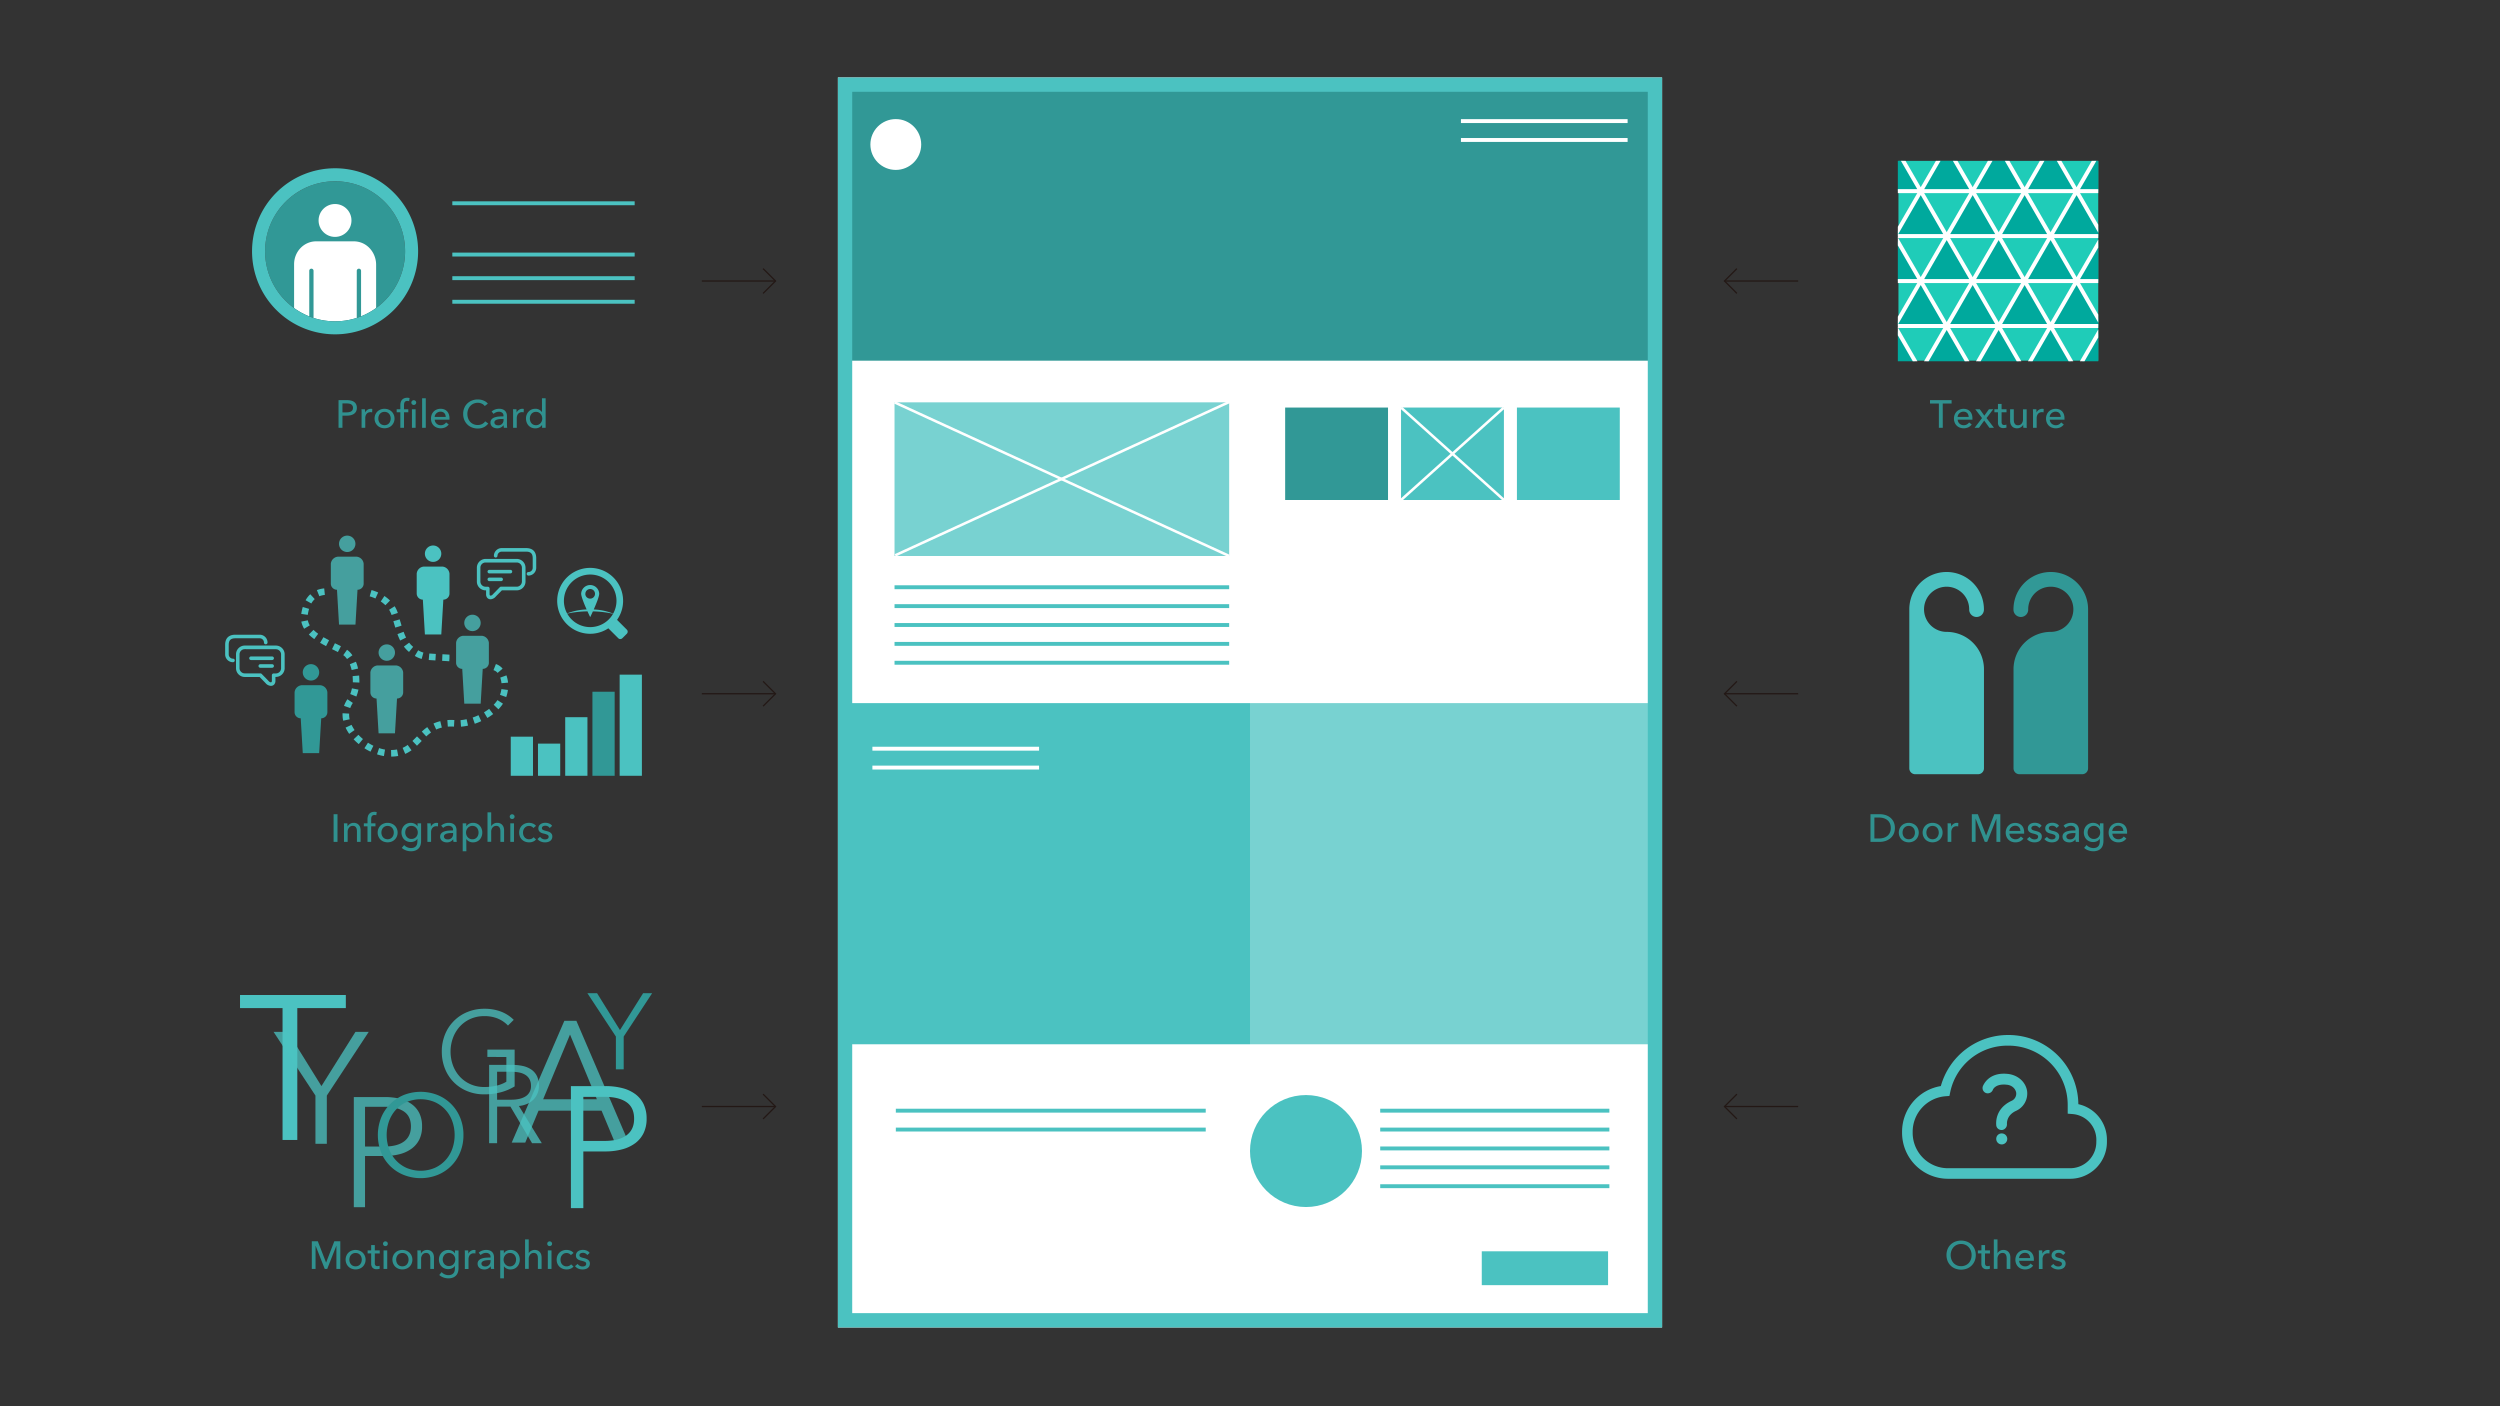 <svg xmlns="http://www.w3.org/2000/svg" xmlns:xlink="http://www.w3.org/1999/xlink" viewBox="0 0 1920 1080"><rect x="0" y="0" width="1920" height="1080" fill="#333333" stroke="none"/><defs><style>.cls-1,.cls-4,.cls-7,.cls-8,.cls-9{fill:none;}.cls-2{fill:#fff;}.cls-3,.cls-6{fill:#4bc2c1;}.cls-3{opacity:0.75;}.cls-4{stroke:#4bc2c1;}.cls-13,.cls-4,.cls-7,.cls-8,.cls-9{stroke-miterlimit:10;}.cls-4,.cls-8{stroke-width:3px;}.cls-5{fill:#319896;}.cls-13,.cls-7,.cls-8{stroke:#fff;}.cls-7{stroke-width:2px;}.cls-9{stroke:#231815;}.cls-10{clip-path:url(#clip-path);}.cls-11{clip-path:url(#clip-path-2);}.cls-12{fill:#1fccb8;}.cls-13{fill:#00a99d;stroke-width:3.07px;}.cls-14{fill:#30918f;}</style><clipPath id="clip-path"><circle class="cls-1" cx="257.34" cy="193" r="53.77"/></clipPath><clipPath id="clip-path-2"><rect class="cls-1" x="1457.54" y="123.54" width="153.91" height="153.91"/></clipPath></defs><title>vcex2-include</title><g id="レイヤー_3" data-name="レイヤー 3"><rect class="cls-2" x="643.5" y="59.5" width="633" height="960"/></g><g id="レイヤー_1" data-name="レイヤー 1"><rect class="cls-3" x="687" y="309" width="257" height="118"/><line class="cls-4" x1="687" y1="451" x2="944" y2="451"/><line class="cls-4" x1="687" y1="465.5" x2="944" y2="465.5"/><line class="cls-4" x1="687" y1="480" x2="944" y2="480"/><line class="cls-4" x1="347.38" y1="195.5" x2="487.42" y2="195.5"/><line class="cls-4" x1="347.38" y1="156.11" x2="487.42" y2="156.11"/><line class="cls-4" x1="347.38" y1="213.63" x2="487.42" y2="213.63"/><line class="cls-4" x1="347.38" y1="231.76" x2="487.42" y2="231.76"/><line class="cls-4" x1="687" y1="494.5" x2="944" y2="494.5"/><line class="cls-4" x1="687" y1="509" x2="944" y2="509"/><rect class="cls-5" x="987" y="313" width="79" height="71"/><rect class="cls-6" x="1076" y="313" width="79" height="71"/><rect class="cls-6" x="1165" y="313" width="79" height="71"/><line class="cls-4" x1="1060" y1="853" x2="1236" y2="853"/><line class="cls-4" x1="1060" y1="867.5" x2="1236" y2="867.5"/><line class="cls-4" x1="688" y1="853" x2="926" y2="853"/><line class="cls-4" x1="688" y1="867.5" x2="926" y2="867.5"/><line class="cls-4" x1="1060" y1="882" x2="1236" y2="882"/><line class="cls-4" x1="1060" y1="896.5" x2="1236" y2="896.5"/><line class="cls-4" x1="1060" y1="911" x2="1236" y2="911"/><circle class="cls-6" cx="1003" cy="884" r="43"/><line class="cls-7" x1="944.5" y1="308.5" x2="687.5" y2="426.5"/><line class="cls-7" x1="687" y1="309" x2="944" y2="427"/><line class="cls-7" x1="1155" y1="313" x2="1076" y2="384"/><line class="cls-7" x1="1076" y1="313" x2="1155" y2="384"/><rect class="cls-5" x="649" y="65" width="622" height="212"/><rect class="cls-6" x="649" y="540" width="311" height="262"/><rect class="cls-3" x="960" y="540" width="311" height="262"/><circle class="cls-2" cx="687.97" cy="110.98" r="19.52"/><line class="cls-8" x1="1122" y1="93" x2="1250" y2="93"/><line class="cls-8" x1="1122" y1="107.5" x2="1250" y2="107.5"/><line class="cls-8" x1="670" y1="575" x2="798" y2="575"/><line class="cls-8" x1="670" y1="589.5" x2="798" y2="589.5"/><path class="cls-3" d="M258.8,452.94l1.57,26.75H273l1.57-26.75a4.72,4.72,0,0,0,4.72-4.73V432.93a6,6,0,0,0-5.4-5.4H259.47a6,6,0,0,0-5.39,5.4v15.28A4.72,4.72,0,0,0,258.8,452.94Z"/><path class="cls-6" d="M237.38,467.62l-4.85-1.46a39.24,39.24,0,0,0-1.17,5.31l5,.75A33.33,33.33,0,0,1,237.38,467.62Z"/><path class="cls-6" d="M241.72,460.11l-3.42-3.73a18.41,18.41,0,0,0-3.6,4.6l4.41,2.48A13.64,13.64,0,0,1,241.72,460.11Z"/><path class="cls-6" d="M276,522.46c0-1.22-.06-2.44-.17-3.65l-5,.45c.09,1.06.14,2.13.14,3.2,0,.51,0,1,0,1.54l5.06.22C275.94,523.63,276,523,276,522.46Z"/><path class="cls-6" d="M236.42,476.39l-5,1a17,17,0,0,0,2.16,5.5l4.34-2.62A11.88,11.88,0,0,1,236.42,476.39Z"/><polygon class="cls-6" points="279.39 456.71 279.38 456.86 279.4 456.7 279.39 456.71"/><path class="cls-6" d="M268.13,548.89c0-.28,0-.56,0-.84l-5.06-.28c0,.37,0,.75,0,1.13a21.77,21.77,0,0,0,.5,4.58l4.95-1.06A16.5,16.5,0,0,1,268.13,548.89Z"/><path class="cls-6" d="M275.28,529.63l-5-1a24.68,24.68,0,0,1-1.29,4.4l4.69,1.9A29.08,29.08,0,0,0,275.28,529.63Z"/><path class="cls-6" d="M257.22,494,255,498.55l.39.19c1.45.71,2.83,1.39,4.11,2.05l2.34-4.49c-1.31-.68-2.74-1.38-4.22-2.1Z"/><path class="cls-6" d="M237.17,487.32a35.58,35.58,0,0,0,4.19,3.51l3-4.1a31.61,31.61,0,0,1-3.59-3Z"/><path class="cls-6" d="M245.81,493.72c1.51.89,3.05,1.73,4.58,2.53l2.33-4.5c-1.45-.75-2.91-1.54-4.33-2.38Z"/><path class="cls-6" d="M249,451.89a20.1,20.1,0,0,0-5.63,1.32l1.89,4.7a15,15,0,0,1,4.23-1Z"/><path class="cls-6" d="M275,513.45a33.27,33.27,0,0,0-1.64-5.23l-4.69,1.91a29.08,29.08,0,0,1,1.39,4.46Z"/><path class="cls-6" d="M271,539.85l-4.2-2.83a22.18,22.18,0,0,0-2.58,5.09l4.77,1.68A17.67,17.67,0,0,1,271,539.85Z"/><path class="cls-6" d="M325.18,501.17a14.79,14.79,0,0,1-4-1.77l-2.6,4.35a19.94,19.94,0,0,0,5.26,2.31Z"/><path class="cls-6" d="M314.12,500.69l3.19-3.93a17.61,17.61,0,0,1-3.07-3.2l-4.05,3A22.78,22.78,0,0,0,314.12,500.69Z"/><path class="cls-6" d="M334.71,502.21c-1.95-.1-3.57-.2-5-.32l-.45,5c1.44.13,3.12.23,5.15.34Z"/><path class="cls-6" d="M385.12,524.72l5.05-.46a22.43,22.43,0,0,0-1.22-5.58l-4.76,1.73A17.17,17.17,0,0,1,385.12,524.72Z"/><path class="cls-6" d="M303.57,482l4.83-1.52q-.69-2.26-1.44-4.81l-4.86,1.41Q302.85,479.72,303.57,482Z"/><path class="cls-6" d="M266.51,506.15l4.15-2.89a18.92,18.92,0,0,0-2.14-2.58,14.7,14.7,0,0,0-2-1.65l-2.9,4.14a11.23,11.23,0,0,1,1.35,1.09A14.27,14.27,0,0,1,266.51,506.15Z"/><path class="cls-6" d="M270,556.67l-4.59,2.14a31.34,31.34,0,0,0,2.77,4.77l4.14-2.9A27.31,27.31,0,0,1,270,556.67Z"/><path class="cls-6" d="M289.56,579.34a35.43,35.43,0,0,0,5.3,1.33l.83-5a29,29,0,0,1-4.54-1.14Z"/><path class="cls-6" d="M343.56,553l.37,5.05a37.18,37.18,0,0,1,4.74,0l.27-5.06A43.46,43.46,0,0,0,343.56,553Z"/><path class="cls-6" d="M271.58,567.79a44.7,44.7,0,0,0,3.94,3.69l3.22-3.91a40,40,0,0,1-3.48-3.25Z"/><path class="cls-6" d="M353.68,553.09l.39,5a37.56,37.56,0,0,0,5.37-.83l-1.09-4.93A33.79,33.79,0,0,1,353.68,553.09Z"/><path class="cls-6" d="M381.15,538.92a24.87,24.87,0,0,1-2,2.33l3.65,3.51a32.27,32.27,0,0,0,2.39-2.8q.57-.76,1.08-1.56L382,537.68C381.74,538.1,381.45,538.51,381.15,538.92Z"/><path class="cls-6" d="M384,533.64l4.77,1.7a26,26,0,0,0,1.31-5.46l-5-.65A21.33,21.33,0,0,1,384,533.64Z"/><path class="cls-6" d="M371.7,547.05l2.59,4.35a45.69,45.69,0,0,0,4.46-3l-3.09-4A42.07,42.07,0,0,1,371.7,547.05Z"/><path class="cls-6" d="M382.16,516.8l3.84-3.3a11.46,11.46,0,0,0-4.41-3.24l-.73-.29L379,514.68l.67.27A6.48,6.48,0,0,1,382.16,516.8Z"/><path class="cls-6" d="M363,551.07l1.64,4.79c1.67-.57,3.33-1.24,4.95-2l-2.11-4.6C366,550,364.47,550.55,363,551.07Z"/><path class="cls-6" d="M295.23,457.73l-2.81,4.21a24.54,24.54,0,0,1,3.57,2.88l3.55-3.6A29.19,29.19,0,0,0,295.23,457.73Z"/><path class="cls-6" d="M305.52,470.76a22.74,22.74,0,0,0-2.42-5.17l-4.28,2.72a17.37,17.37,0,0,1,1.88,4Z"/><path class="cls-6" d="M279.87,574.65a47,47,0,0,0,4.68,2.64l2.22-4.56a39,39,0,0,1-4.16-2.34Z"/><path class="cls-6" d="M285.34,453.17,283.92,458a33.23,33.23,0,0,1,4.41,1.64l2.11-4.6A37.06,37.06,0,0,0,285.34,453.17Z"/><path class="cls-6" d="M300.33,576l.11,5.06a29.88,29.88,0,0,0,5.39-.47l-.92-5A24.76,24.76,0,0,1,300.33,576Z"/><path class="cls-6" d="M309.2,574.35l2,4.65a26.74,26.74,0,0,0,4.85-2.78l-2.95-4.12A20.55,20.55,0,0,1,309.2,574.35Z"/><path class="cls-6" d="M332.9,555.67l2.11,4.6a23.91,23.91,0,0,1,4.32-1.48l-1.18-4.93A29,29,0,0,0,332.9,555.67Z"/><path class="cls-6" d="M323.94,561.86l3.44,3.71a34.68,34.68,0,0,1,3.66-3l-2.93-4.14A41.34,41.34,0,0,0,323.94,561.86Z"/><path class="cls-6" d="M320,565.79c-1.08,1.11-2.15,2.22-3.26,3.27l3.49,3.67c1.16-1.1,2.28-2.26,3.41-3.42l.24-.25-3.63-3.53Z"/><path class="cls-6" d="M310,485.2,305.24,487a51.06,51.06,0,0,0,2.08,4.92l4.54-2.25A44.29,44.29,0,0,1,310,485.2Z"/><polygon class="cls-6" points="339.65 504.98 339.7 504.1 339.77 502.45 339.65 504.98"/><path class="cls-5" d="M232.53,516.36a6.3,6.3,0,1,0,6.3-6.29,6.3,6.3,0,0,0-6.3,6.29"/><path class="cls-5" d="M251.42,546.93V531.65a6,6,0,0,0-5.4-5.4H231.63a6,6,0,0,0-5.39,5.4v15.28a4.72,4.72,0,0,0,4.72,4.73l1.57,26.75h12.59l1.58-26.75a4.73,4.73,0,0,0,4.72-4.73"/><path class="cls-3" d="M289.18,536.47l1.57,26.75h12.59l1.57-26.75a4.73,4.73,0,0,0,4.73-4.73V516.46a6,6,0,0,0-5.4-5.4H289.85a6,6,0,0,0-5.4,5.4v15.28A4.73,4.73,0,0,0,289.18,536.47Z"/><path class="cls-6" d="M326.32,425.24a6.3,6.3,0,1,0,6.3-6.3,6.3,6.3,0,0,0-6.3,6.3"/><path class="cls-6" d="M345.21,455.81V440.52a6,6,0,0,0-5.4-5.39H325.42a6,6,0,0,0-5.39,5.39v15.29a4.72,4.72,0,0,0,4.72,4.72l1.57,26.76h12.59l1.57-26.76a4.72,4.72,0,0,0,4.73-4.72"/><path class="cls-3" d="M260.37,417.64a6.3,6.3,0,1,0,6.3-6.29,6.3,6.3,0,0,0-6.3,6.29"/><path class="cls-3" d="M356.56,478.39a6.3,6.3,0,1,0,6.3-6.29,6.3,6.3,0,0,0-6.3,6.29"/><path class="cls-3" d="M290.75,501.18a6.3,6.3,0,1,0,6.3-6.3,6.3,6.3,0,0,0-6.3,6.3"/><path class="cls-3" d="M355,513.69l1.57,26.75h12.59l1.58-26.75a4.72,4.72,0,0,0,4.72-4.72V493.68a6,6,0,0,0-5.4-5.4H355.66a6,6,0,0,0-5.39,5.4V509A4.72,4.72,0,0,0,355,513.69Z"/><path class="cls-6" d="M345.21,502.77c-1.88-.14-3.56-.23-4.92-.29l-.5,0-.09,1.65-.14,3.41.46,0c1.4.07,3.1.16,5,.3l.17-2.39v-2.67Z"/><path class="cls-6" d="M376.86,460.25h0a3.36,3.36,0,0,1-2.55-1,4.33,4.33,0,0,1-1-3v-2.85h-.36a6.75,6.75,0,0,1-6.72-6.75V436a6.76,6.76,0,0,1,6.75-6.75h23.87a6.76,6.76,0,0,1,6.75,6.75V446.6a6.78,6.78,0,0,1-6.75,6.79h-11.4L380.89,458A5.75,5.75,0,0,1,376.86,460.25ZM372.94,432a4,4,0,0,0-4,4V446.6a4,4,0,0,0,4,4l1.73,0A1.37,1.37,0,0,1,376,452v4.27a1.67,1.67,0,0,0,.28,1c0,.05.16.17.56.17v0c.79,0,1.53-.81,2-1.34l.26-.27,4.73-4.84a1.37,1.37,0,0,1,1-.41h12a4,4,0,0,0,4-4V436a4,4,0,0,0-4-4Z"/><path class="cls-6" d="M405.86,442.06a1.37,1.37,0,0,1,0-2.74,3.26,3.26,0,0,0,3.26-3.26v-7.3c0-3.57-1.52-5.09-5.08-5.09H385.31a3.26,3.26,0,0,0-3.25,3.26,1.38,1.38,0,0,1-2.75,0,6,6,0,0,1,6-6H404c5.12,0,7.82,2.71,7.82,7.83v7.3A6,6,0,0,1,405.86,442.06Z"/><path class="cls-6" d="M392,440.38H375.8a1.37,1.37,0,1,1,0-2.74H392a1.37,1.37,0,0,1,0,2.74Z"/><path class="cls-6" d="M384.87,446.32H375.8a1.37,1.37,0,0,1,0-2.74h9.07a1.37,1.37,0,0,1,0,2.74Z"/><path class="cls-6" d="M203.89,524.56l-4.52-4.64H188a6.77,6.77,0,0,1-6.75-6.78v-10.6a6.76,6.76,0,0,1,6.75-6.75h23.87a6.76,6.76,0,0,1,6.75,6.75v10.59a6.75,6.75,0,0,1-6.72,6.75h-.36v2.86a4.32,4.32,0,0,1-1,3,3.36,3.36,0,0,1-2.55,1h0A5.75,5.75,0,0,1,203.89,524.56Zm-15.92-26a4,4,0,0,0-4,4v10.6a4,4,0,0,0,4,4h12a1.37,1.37,0,0,1,1,.41l4.73,4.84.25.27c.5.53,1.24,1.34,2,1.34v0c.4,0,.52-.12.56-.17a1.67,1.67,0,0,0,.28-1v-4.27a1.38,1.38,0,0,1,1.34-1.37l1.73,0a4,4,0,0,0,4-4v-10.6a4,4,0,0,0-4-4Z"/><path class="cls-6" d="M178.92,508.59a1.37,1.37,0,0,0,0-2.74,3.26,3.26,0,0,1-3.26-3.26v-7.3c0-3.56,1.52-5.08,5.08-5.08h18.73a3.26,3.26,0,0,1,3.25,3.25,1.37,1.37,0,0,0,2.74,0,6,6,0,0,0-6-6H180.74c-5.12,0-7.82,2.7-7.82,7.82v7.3A6,6,0,0,0,178.92,508.59Z"/><path class="cls-6" d="M192.77,506.91H209a1.37,1.37,0,0,0,0-2.74H192.77a1.37,1.37,0,0,0,0,2.74Z"/><path class="cls-6" d="M199.9,512.85H209a1.37,1.37,0,1,0,0-2.74H199.9a1.37,1.37,0,1,0,0,2.74Z"/><rect class="cls-6" x="392.26" y="565.77" width="17.08" height="30.03"/><rect class="cls-6" x="413.17" y="571.1" width="17.08" height="24.7"/><rect class="cls-6" x="434.08" y="550.8" width="17.08" height="45"/><rect class="cls-5" x="454.98" y="531.25" width="17.08" height="64.55"/><rect class="cls-6" x="475.89" y="518.13" width="17.08" height="77.67"/><path class="cls-6" d="M481.42,483.57l-7.52-7.52a25.31,25.31,0,1,0-6.69,6.49l7.62,7.62a2.21,2.21,0,0,0,3.12,0l3.47-3.47A2.21,2.21,0,0,0,481.42,483.57ZM439,447.17a20.18,20.18,0,0,1,31.92,24.06A44.82,44.82,0,0,0,456,468.07c1.93-4.36,4.19-9.92,4.19-12.1a6.93,6.93,0,0,0-13.85,0c0,2.18,2.25,7.72,4.19,12.08a45.27,45.27,0,0,0-15,3.05A20.22,20.22,0,0,1,439,447.17Zm10.57,8.89a3.7,3.7,0,1,1,3.7,3.69A3.7,3.7,0,0,1,449.52,456.06ZM439,475.71a20.73,20.73,0,0,1-3.38-4.46,80.8,80.8,0,0,1,15.57-1.73c1.16,2.57,2.08,4.45,2.08,4.45s.91-1.87,2.07-4.43a79.1,79.1,0,0,1,15.49,1.86,20.35,20.35,0,0,1-3.29,4.31,20.18,20.18,0,0,1-28.54,0Z"/><path class="cls-6" d="M228.33,875.49H217V774.22H184.33V764.16H265.6v10.06H228.33Z"/><path class="cls-3" d="M251,878.45h-8.74V841.4l-32.19-48.95H221l25.87,41.66L273,792.45h10.2L251,841.4Z"/><path class="cls-3" d="M271.73,842.55h23.9a46.19,46.19,0,0,1,11.72,1.38,25.8,25.8,0,0,1,9,4.18,18.9,18.9,0,0,1,5.8,7,23,23,0,0,1,2,10,22.38,22.38,0,0,1-2.09,10,19.37,19.37,0,0,1-5.86,7,26.58,26.58,0,0,1-9.08,4.25,45.49,45.49,0,0,1-11.78,1.43H280.34v39.32h-8.61Zm8.61,38h14.58q10.15,0,15.41-3.94t5.26-11.48q0-7.89-5.43-11.53T294.92,850H280.34Z"/><path class="cls-5" d="M355.93,871.69a34.39,34.39,0,0,1-2.5,13.27,31.26,31.26,0,0,1-17.32,17.37,35.31,35.31,0,0,1-26.1,0A31.23,31.23,0,0,1,292.68,885a36.61,36.61,0,0,1,0-26.54,31.62,31.62,0,0,1,6.9-10.47A31.93,31.93,0,0,1,310,841a35.44,35.44,0,0,1,26.1,0,31.32,31.32,0,0,1,17.32,17.38A34.39,34.39,0,0,1,355.93,871.69Zm-6.77,0a31.11,31.11,0,0,0-1.78-10.49,26.21,26.21,0,0,0-5.17-8.76,24.69,24.69,0,0,0-8.24-6,27.83,27.83,0,0,0-21.83,0,24.79,24.79,0,0,0-8.24,6,26.19,26.19,0,0,0-5.16,8.76,31.83,31.83,0,0,0,0,21,25.58,25.58,0,0,0,5.16,8.71,25,25,0,0,0,8.24,6,27.83,27.83,0,0,0,21.83,0,24.87,24.87,0,0,0,8.24-6,25.6,25.6,0,0,0,5.17-8.71A31.12,31.12,0,0,0,349.16,871.73Z"/><path class="cls-3" d="M390.12,787.63a22.78,22.78,0,0,0-7.78-5.35,26.52,26.52,0,0,0-10.34-1.9,25.71,25.71,0,0,0-10.82,2.21,24.7,24.7,0,0,0-8.18,5.95,26.85,26.85,0,0,0-5.17,8.69,30.87,30.87,0,0,0,0,20.83A26.31,26.31,0,0,0,353,826.7a24.88,24.88,0,0,0,8.18,5.91A25.71,25.71,0,0,0,372,834.82a38.79,38.79,0,0,0,9.72-1.15,24.69,24.69,0,0,0,7.16-2.92v-19H374.3V806.1h20.94v28.26a40.57,40.57,0,0,1-11,4.61,49.82,49.82,0,0,1-12.28,1.5A34,34,0,0,1,358.84,838a30.78,30.78,0,0,1-10.34-6.85,31.24,31.24,0,0,1-6.76-10.38,34.84,34.84,0,0,1-2.43-13.17,34.28,34.28,0,0,1,2.47-13.17A31.08,31.08,0,0,1,359,777.2a33.45,33.45,0,0,1,12.95-2.47A35,35,0,0,1,385,777a28.25,28.25,0,0,1,9.55,6.24Z"/><path class="cls-3" d="M381.77,878h-6.13V817.82h17.69a37.84,37.84,0,0,1,8.21.85,18.57,18.57,0,0,1,6.55,2.77,13,13,0,0,1,4.29,5,16.64,16.64,0,0,1,1.53,7.49,14.74,14.74,0,0,1-4.42,10.75,15.32,15.32,0,0,1-4.85,3.19,20.67,20.67,0,0,1-6.12,1.53L416.12,878h-7.48L392,849.88h-10.2Zm0-33.42H392.4q7.39,0,11.39-2.68a9,9,0,0,0,4-8,10.38,10.38,0,0,0-1.11-5,9,9,0,0,0-3.06-3.32,14,14,0,0,0-4.76-1.87,29.74,29.74,0,0,0-6.21-.6H381.77Z"/><path class="cls-3" d="M403.41,877.52H393L433.41,784h9.25l40.17,93.56H472.26L462,853H413.59Zm13.74-33.3h41.23l-20.61-49.68Z"/><path class="cls-6" d="M438.45,834.13h26.48a51.06,51.06,0,0,1,13,1.53,28.65,28.65,0,0,1,10,4.63,20.89,20.89,0,0,1,6.42,7.81,25.39,25.39,0,0,1,2.25,11.06,24.78,24.78,0,0,1-2.32,11.05,21.38,21.38,0,0,1-6.49,7.81,29.34,29.34,0,0,1-10.06,4.7,50,50,0,0,1-13,1.59H448v43.56h-9.53Zm9.53,42.1h16.15q11.25,0,17.08-4.36T487,859.16q0-8.74-6-12.78t-16.88-4H448Z"/><path class="cls-5" d="M479,821.26H473v-25.2l-21.89-33.29h7.43l17.6,28.33,17.77-28.33h6.94L479,796.06Z"/><line class="cls-9" x1="539" y1="532.81" x2="595.58" y2="532.81"/><polyline class="cls-9" points="586.05 523.28 595.58 532.81 586.05 542.34"/><line class="cls-9" x1="539" y1="215.81" x2="595.58" y2="215.81"/><polyline class="cls-9" points="586.05 206.28 595.58 215.81 586.05 225.34"/><line class="cls-9" x1="539" y1="849.81" x2="595.58" y2="849.81"/><polyline class="cls-9" points="586.05 840.28 595.58 849.81 586.05 859.34"/><line class="cls-9" x1="1381" y1="532.81" x2="1324.41" y2="532.81"/><polyline class="cls-9" points="1333.94 523.28 1324.41 532.81 1333.94 542.34"/><line class="cls-9" x1="1381" y1="215.81" x2="1324.41" y2="215.81"/><polyline class="cls-9" points="1333.94 206.28 1324.41 215.81 1333.94 225.34"/><line class="cls-9" x1="1381" y1="849.81" x2="1324.41" y2="849.81"/><polyline class="cls-9" points="1333.94 840.28 1324.41 849.81 1333.94 859.34"/><circle class="cls-5" cx="257.34" cy="193" r="53.77"/><g class="cls-10"><circle class="cls-2" cx="257.3" cy="169.31" r="12.63"/><path class="cls-2" d="M271.61,185.34l-28.75,0c-9.44,0-17,7.86-17,17.66v41.79a5.83,5.83,0,1,0,11.65,0V207.86a1.65,1.65,0,0,1,3.29,0l0,104.57c0,5.36,3.63,8,7.31,8s7.61-2.68,7.61-8l-.07-60.61a1.65,1.65,0,0,1,3.3,0l0,60.61c0,5.27,3.75,8,7.5,8s7.5-2.59,7.5-8L274,208a1.65,1.65,0,0,1,3.3,0v36.79a5.79,5.79,0,1,0,11.56,0V203.23C288.85,194.19,282,185.34,271.61,185.34Z"/></g><path class="cls-6" d="M257.34,139.23A53.77,53.77,0,1,1,203.58,193a53.77,53.77,0,0,1,53.76-53.77m0-10A63.77,63.77,0,1,0,321.11,193a63.84,63.84,0,0,0-63.77-63.77Z"/><g class="cls-11"><rect class="cls-12" x="1458.01" y="123.54" width="153.45" height="153.45"/><polygon class="cls-13" points="1455.17 112.27 1435.23 146.79 1475.1 146.79 1455.17 112.27"/><polygon class="cls-13" points="1495.06 112.27 1475.13 146.79 1515 146.79 1495.06 112.27"/><polygon class="cls-13" points="1534.96 112.27 1515.03 146.79 1554.89 146.79 1534.96 112.27"/><polygon class="cls-13" points="1574.86 112.27 1554.92 146.79 1594.79 146.79 1574.86 112.27"/><polygon class="cls-13" points="1614.75 112.27 1594.82 146.79 1634.69 146.79 1614.75 112.27"/><polygon class="cls-13" points="1475.12 146.79 1455.18 181.32 1495.05 181.32 1475.12 146.79"/><polygon class="cls-13" points="1515.01 146.79 1495.08 181.32 1534.95 181.32 1515.01 146.79"/><polygon class="cls-13" points="1554.91 146.79 1534.97 181.32 1574.84 181.32 1554.91 146.79"/><polygon class="cls-13" points="1594.81 146.79 1574.87 181.32 1614.74 181.32 1594.81 146.79"/><polygon class="cls-13" points="1634.7 146.79 1614.77 181.32 1654.64 181.32 1634.7 146.79"/><polygon class="cls-13" points="1455.17 181.32 1435.23 215.84 1475.1 215.84 1455.17 181.32"/><polygon class="cls-13" points="1495.06 181.32 1475.13 215.84 1515 215.84 1495.06 181.32"/><polygon class="cls-13" points="1534.96 181.32 1515.03 215.84 1554.89 215.84 1534.96 181.32"/><polygon class="cls-13" points="1574.86 181.32 1554.92 215.84 1594.79 215.84 1574.86 181.32"/><polygon class="cls-13" points="1614.75 181.32 1594.82 215.84 1634.69 215.84 1614.75 181.32"/><polygon class="cls-13" points="1475.12 215.84 1455.18 250.37 1495.05 250.37 1475.12 215.84"/><polygon class="cls-13" points="1515.01 215.84 1495.08 250.37 1534.95 250.37 1515.01 215.84"/><polygon class="cls-13" points="1554.91 215.84 1534.97 250.37 1574.84 250.37 1554.91 215.84"/><polygon class="cls-13" points="1594.81 215.84 1574.87 250.37 1614.74 250.37 1594.81 215.84"/><polygon class="cls-13" points="1634.7 215.84 1614.77 250.37 1654.64 250.37 1634.7 215.84"/><polygon class="cls-13" points="1455.17 250.37 1435.23 284.9 1475.1 284.9 1455.17 250.37"/><polygon class="cls-13" points="1495.06 250.37 1475.13 284.9 1515 284.9 1495.06 250.37"/><polygon class="cls-13" points="1534.96 250.37 1515.03 284.9 1554.89 284.9 1534.96 250.37"/><polygon class="cls-13" points="1574.86 250.37 1554.92 284.9 1594.79 284.9 1574.86 250.37"/><polygon class="cls-13" points="1614.75 250.37 1594.82 284.9 1634.69 284.9 1614.75 250.37"/></g><path class="cls-6" d="M1519.16,594.6a4.53,4.53,0,0,0,4.53-4.53V513.93A28.69,28.69,0,0,0,1495,485.28a17.34,17.34,0,1,1,17.34-17.34,5.66,5.66,0,1,0,11.31,0,28.65,28.65,0,0,0-57.3,0V590.07a4.53,4.53,0,0,0,4.52,4.53Z"/><path class="cls-5" d="M1550.91,594.6a4.53,4.53,0,0,1-4.52-4.53V513.93A28.68,28.68,0,0,1,1575,485.28a17.34,17.34,0,1,0-17.34-17.34,5.66,5.66,0,1,1-11.31,0,28.65,28.65,0,0,1,57.3,0V590.07a4.53,4.53,0,0,1-4.53,4.53Z"/><path class="cls-6" d="M1618.12,875.77A28,28,0,0,0,1596.17,848a53.66,53.66,0,0,0-53.6-53.12h-.4a53.65,53.65,0,0,0-51.61,39.22,35.56,35.56,0,0,0-29.77,34.92v1a35.32,35.32,0,0,0,35.28,35.28h93.82a28.27,28.27,0,0,0,28.23-28.24Zm-8.15,1.34a20.11,20.11,0,0,1-20.08,20.09h-93.82a27.16,27.16,0,0,1-27.14-27.13v-1a27.36,27.36,0,0,1,25.23-27.15l3-.23.63-3a44.85,44.85,0,0,1,44.34-35.63h.4A45.51,45.51,0,0,1,1588,848.52v6.78l3.74.3A19.86,19.86,0,0,1,1610,875.71Zm-72.63-6.64a4.12,4.12,0,0,0-4.23,4.22,4.23,4.23,0,0,0,8.46,0v-.2A4.22,4.22,0,0,0,1537.34,870.47Zm4.63-45.71c-15.1-1.61-18.92,9.06-19.13,9.47a4.11,4.11,0,0,0,2.42,5.23,4.18,4.18,0,0,0,5.23-2.42c.21-.6,2.22-4.83,10.48-4,4.83.4,7,3.62,7.44,6a6,6,0,0,1-3.62,6.44c-13.29,6.24-11.68,18.12-11.68,18.72a4,4,0,0,0,4,3.63h.6a4.39,4.39,0,0,0,3.63-4.63c0-.6-.41-6.64,7-10.07a14.62,14.62,0,0,0,8.46-15.3C1555.66,830.8,1549.62,825.57,1542,824.76Z"/><path class="cls-14" d="M260,307.31h6.48a13.12,13.12,0,0,1,3.12.35,6.76,6.76,0,0,1,2.4,1.06,4.85,4.85,0,0,1,1.53,1.83,6.05,6.05,0,0,1,.54,2.67,5.91,5.91,0,0,1-.59,2.73,5,5,0,0,1-1.62,1.86,7.26,7.26,0,0,1-2.46,1.07,13,13,0,0,1-3.07.34H263v9.33h-3Zm3,9.39h3.15a9.54,9.54,0,0,0,2-.19,5,5,0,0,0,1.58-.6,2.83,2.83,0,0,0,1-1.07,3.34,3.34,0,0,0,.36-1.62,3.13,3.13,0,0,0-.38-1.6,3,3,0,0,0-1-1.05,4.33,4.33,0,0,0-1.54-.57,10.81,10.81,0,0,0-2-.17H263Z"/><path class="cls-14" d="M277.7,315.92q0-.9-.09-1.59h2.67c0,.36.07.78.09,1.25s0,.85,0,1.15h.09a4.9,4.9,0,0,1,1.75-2,4.62,4.62,0,0,1,2.6-.77,4.38,4.38,0,0,1,1.11.12l-.12,2.61a5.31,5.31,0,0,0-1.29-.15,3.91,3.91,0,0,0-1.77.38,3.62,3.62,0,0,0-1.25,1,4.26,4.26,0,0,0-.73,1.46,6.11,6.11,0,0,0-.24,1.72v7.47h-2.82V317.39Q277.73,316.82,277.7,315.92Z"/><path class="cls-14" d="M303,321.41a7.69,7.69,0,0,1-.59,3,7.17,7.17,0,0,1-4.06,3.95,8.62,8.62,0,0,1-6.06,0,7.15,7.15,0,0,1-2.43-1.56,7.35,7.35,0,0,1-1.61-2.39,7.68,7.68,0,0,1-.58-3,7.55,7.55,0,0,1,.58-3,7.09,7.09,0,0,1,4-3.9,8.48,8.48,0,0,1,6.06,0,7.4,7.4,0,0,1,2.44,1.54,7.1,7.1,0,0,1,1.62,2.36A7.55,7.55,0,0,1,303,321.41Zm-2.94,0a6,6,0,0,0-.32-1.95,4.93,4.93,0,0,0-.92-1.63,4.4,4.4,0,0,0-1.49-1.12,5.12,5.12,0,0,0-4.06,0,4.4,4.4,0,0,0-1.49,1.12,4.93,4.93,0,0,0-.92,1.63,6.26,6.26,0,0,0,0,3.89,5.12,5.12,0,0,0,.92,1.65,4.43,4.43,0,0,0,1.49,1.13,5.12,5.12,0,0,0,4.06,0,4.43,4.43,0,0,0,1.49-1.13,5.12,5.12,0,0,0,.92-1.65A6,6,0,0,0,300.05,321.43Z"/><path class="cls-14" d="M313.58,316.64h-3.3v11.91h-2.82V316.64h-2.82v-2.31h2.82v-3a8.94,8.94,0,0,1,.28-2.32,4.82,4.82,0,0,1,.93-1.85,4.47,4.47,0,0,1,1.65-1.23,6,6,0,0,1,2.45-.45,6.61,6.61,0,0,1,1.77.21l-.33,2.43-.66-.15a4.22,4.22,0,0,0-.75-.06,2.62,2.62,0,0,0-1.31.29,2,2,0,0,0-.76.76,3.17,3.17,0,0,0-.36,1.1,8.73,8.73,0,0,0-.09,1.27v3h3.3Zm6.06-7.44a1.68,1.68,0,0,1-.56,1.29,1.85,1.85,0,0,1-1.32.51,1.81,1.81,0,0,1-1.31-.52,1.83,1.83,0,0,1,0-2.58,1.9,1.9,0,0,1,2.63,0A1.72,1.72,0,0,1,319.64,309.2Zm-.45,19.35h-2.82V314.33h2.82Z"/><path class="cls-14" d="M327,328.55h-2.82V305.87H327Z"/><path class="cls-14" d="M345.2,321.32v.48c0,.16,0,.32,0,.48H333.85a4.33,4.33,0,0,0,.41,1.68,4.47,4.47,0,0,0,1,1.38,4.79,4.79,0,0,0,1.45.9,4.67,4.67,0,0,0,1.76.33,4.77,4.77,0,0,0,2.49-.63,5.18,5.18,0,0,0,1.65-1.53l2,1.59a7.19,7.19,0,0,1-2.69,2.23,8.62,8.62,0,0,1-6.43.17,7.06,7.06,0,0,1-2.38-1.51,7.2,7.2,0,0,1-1.56-2.36,8.66,8.66,0,0,1,0-6.1,6.88,6.88,0,0,1,3.89-3.93,8,8,0,0,1,5.76-.05,6,6,0,0,1,2.17,1.47,6.63,6.63,0,0,1,1.36,2.33A9.2,9.2,0,0,1,345.2,321.32Zm-2.89-1.14a5.33,5.33,0,0,0-.28-1.57,3.64,3.64,0,0,0-.75-1.28,3.51,3.51,0,0,0-1.23-.85,4.36,4.36,0,0,0-1.72-.32,4.59,4.59,0,0,0-1.7.32,4.39,4.39,0,0,0-1.38.85,4.53,4.53,0,0,0-1,1.28,4.23,4.23,0,0,0-.44,1.57Z"/><path class="cls-14" d="M375,325.25a9.64,9.64,0,0,1-3.27,2.78,10.26,10.26,0,0,1-4.84,1.06,11.9,11.9,0,0,1-4.48-.82,10.44,10.44,0,0,1-3.54-2.31,10.64,10.64,0,0,1-2.33-3.54,11.85,11.85,0,0,1-.83-4.52,11.69,11.69,0,0,1,.85-4.54,10.27,10.27,0,0,1,2.37-3.51,10.82,10.82,0,0,1,3.59-2.27,12.17,12.17,0,0,1,4.5-.81,11.92,11.92,0,0,1,2.19.21,11,11,0,0,1,2.12.63,9.16,9.16,0,0,1,1.87,1,7.18,7.18,0,0,1,1.44,1.42l-2.35,1.8a5.82,5.82,0,0,0-2.2-1.78,6.85,6.85,0,0,0-3.07-.71,8,8,0,0,0-3.35.68,7.44,7.44,0,0,0-2.53,1.84,8,8,0,0,0-1.62,2.72,9.16,9.16,0,0,0-.57,3.28,10,10,0,0,0,.55,3.36,8.1,8.1,0,0,0,1.59,2.72,7.32,7.32,0,0,0,2.52,1.81,8.1,8.1,0,0,0,3.32.66,7.4,7.4,0,0,0,3.27-.72,6.34,6.34,0,0,0,2.42-2.1Z"/><path class="cls-14" d="M386.68,319.34a2.82,2.82,0,0,0-1-2.35,4,4,0,0,0-2.55-.77,5.58,5.58,0,0,0-2.26.47,5.75,5.75,0,0,0-1.79,1.18l-1.5-1.8a7.6,7.6,0,0,1,2.57-1.56,9.14,9.14,0,0,1,3.25-.57,7.37,7.37,0,0,1,2.66.44,5,5,0,0,1,1.84,1.18,4.85,4.85,0,0,1,1.08,1.77,6.53,6.53,0,0,1,.36,2.19v6.21c0,.48,0,1,.05,1.52a7.78,7.78,0,0,0,.16,1.3H387a8.88,8.88,0,0,1-.24-2h-.09a5.45,5.45,0,0,1-2,1.77,5.92,5.92,0,0,1-2.81.63,7.29,7.29,0,0,1-1.75-.22,5.14,5.14,0,0,1-1.67-.74,4.14,4.14,0,0,1-1.24-1.35,4,4,0,0,1-.5-2.07,3.63,3.63,0,0,1,.87-2.56,5.51,5.51,0,0,1,2.28-1.44,12.87,12.87,0,0,1,3.18-.65q1.77-.15,3.57-.15Zm-.69,2.43c-.7,0-1.42,0-2.17.09a10,10,0,0,0-2,.36,3.88,3.88,0,0,0-1.52.81,1.84,1.84,0,0,0-.6,1.44,2,2,0,0,0,.26,1,2.1,2.1,0,0,0,.67.69,2.72,2.72,0,0,0,.93.38,5.19,5.19,0,0,0,1.05.1,3.88,3.88,0,0,0,3.05-1.18,4.31,4.31,0,0,0,1.06-3v-.75Z"/><path class="cls-14" d="M394.06,315.92q0-.9-.09-1.59h2.67c0,.36.07.78.09,1.25s0,.85,0,1.15h.09a4.92,4.92,0,0,1,1.76-2,4.58,4.58,0,0,1,2.59-.77,4.38,4.38,0,0,1,1.11.12l-.12,2.61a5.31,5.31,0,0,0-1.29-.15,3.91,3.91,0,0,0-1.77.38,3.58,3.58,0,0,0-1.24,1,4.28,4.28,0,0,0-.74,1.46,6.11,6.11,0,0,0-.24,1.72v7.47h-2.82V317.39Q394.09,316.82,394.06,315.92Z"/><path class="cls-14" d="M416.29,326.3a5.25,5.25,0,0,1-2.2,2,6.65,6.65,0,0,1-2.93.67,7.25,7.25,0,0,1-3-.58,6.66,6.66,0,0,1-2.25-1.61,7.25,7.25,0,0,1-1.44-2.4,8.41,8.41,0,0,1-.51-2.94,8.26,8.26,0,0,1,.51-2.92A7.18,7.18,0,0,1,406,316.1a6.61,6.61,0,0,1,2.26-1.59,7.26,7.26,0,0,1,2.91-.57,6,6,0,0,1,3,.74,6.25,6.25,0,0,1,2,1.78h.06V305.87h2.82v22.68h-2.73V326.3Zm-9.36-4.87a6.2,6.2,0,0,0,.3,1.91,4.9,4.9,0,0,0,.9,1.65,4.64,4.64,0,0,0,1.47,1.15,4.94,4.94,0,0,0,4,0,4.69,4.69,0,0,0,1.51-1.12,5.07,5.07,0,0,0,1-1.63,5.73,5.73,0,0,0,0-3.89,5.22,5.22,0,0,0-1-1.64,4.6,4.6,0,0,0-1.51-1.14,4.55,4.55,0,0,0-2-.42,4.64,4.64,0,0,0-2,.42,4.35,4.35,0,0,0-1.47,1.14,4.85,4.85,0,0,0-.9,1.64A6.22,6.22,0,0,0,406.93,321.43Z"/><path class="cls-14" d="M259.2,646.55h-3V625.31h3Z"/><path class="cls-14" d="M266.76,632.33c0,.36.07.77.09,1.22s0,.82,0,1.12H267a4.14,4.14,0,0,1,.74-1.06,5.28,5.28,0,0,1,3.88-1.67,5.53,5.53,0,0,1,2.37.47,4.79,4.79,0,0,1,1.65,1.24,5,5,0,0,1,1,1.83,7.79,7.79,0,0,1,.31,2.25v8.82h-2.82v-7.89A9.68,9.68,0,0,0,274,637a4,4,0,0,0-.5-1.38,2.68,2.68,0,0,0-1-1,3.24,3.24,0,0,0-1.62-.36,3.41,3.41,0,0,0-2.74,1.28A5.13,5.13,0,0,0,267,639v7.56h-2.82V635.39q0-.57,0-1.47t-.09-1.59Z"/><path class="cls-14" d="M288.36,634.64h-3.3v11.91h-2.82V634.64h-2.82v-2.31h2.82v-3a8.93,8.93,0,0,1,.29-2.32,4.82,4.82,0,0,1,.93-1.85,4.47,4.47,0,0,1,1.65-1.23,5.94,5.94,0,0,1,2.44-.45,6.61,6.61,0,0,1,1.77.21l-.33,2.43-.66-.15a4.22,4.22,0,0,0-.75-.06,2.58,2.58,0,0,0-1.3.29,2,2,0,0,0-.77.76,3.17,3.17,0,0,0-.36,1.1,8.73,8.73,0,0,0-.09,1.27v3h3.3Z"/><path class="cls-14" d="M305.37,639.41a7.68,7.68,0,0,1-.58,3,7.22,7.22,0,0,1-1.62,2.39,7.33,7.33,0,0,1-2.45,1.56,8.62,8.62,0,0,1-6.06,0,7.15,7.15,0,0,1-2.43-1.56,7.33,7.33,0,0,1-1.6-2.39,7.69,7.69,0,0,1-.59-3,7.55,7.55,0,0,1,.59-3,7,7,0,0,1,4-3.9,8.48,8.48,0,0,1,6.06,0,7.44,7.44,0,0,1,2.45,1.54,7.1,7.1,0,0,1,1.62,2.36A7.55,7.55,0,0,1,305.37,639.41Zm-2.94,0a6,6,0,0,0-.31-1.95,5.11,5.11,0,0,0-.92-1.63,4.4,4.4,0,0,0-1.49-1.12,5.12,5.12,0,0,0-4.06,0,4.31,4.31,0,0,0-1.49,1.12,4.76,4.76,0,0,0-.92,1.63,6,6,0,0,0-.32,1.95,6,6,0,0,0,.32,1.94,4.94,4.94,0,0,0,.92,1.65,4.21,4.21,0,0,0,1.49,1.13,5.12,5.12,0,0,0,4.06,0A4.3,4.3,0,0,0,301.2,643a5.32,5.32,0,0,0,.92-1.65A6,6,0,0,0,302.43,639.43Z"/><path class="cls-14" d="M310.38,649a7.16,7.16,0,0,0,5.19,2.31,6.11,6.11,0,0,0,2.37-.4,4,4,0,0,0,1.55-1.11,4.32,4.32,0,0,0,.84-1.67,8,8,0,0,0,.25-2.07v-1.83h-.06a5,5,0,0,1-2.13,1.83,6.73,6.73,0,0,1-2.88.63,7.43,7.43,0,0,1-2.95-.57,6.66,6.66,0,0,1-2.27-1.56,7,7,0,0,1-1.44-2.32,8,8,0,0,1-.51-2.87,8.08,8.08,0,0,1,.51-2.88,7.12,7.12,0,0,1,1.44-2.35,6.75,6.75,0,0,1,2.25-1.59,7.18,7.18,0,0,1,2.94-.59,6.78,6.78,0,0,1,2.93.66,5,5,0,0,1,2.2,2h.06v-2.28h2.73v13.5a11.3,11.3,0,0,1-.39,3,6.49,6.49,0,0,1-1.32,2.52,6.61,6.61,0,0,1-2.43,1.75,9.24,9.24,0,0,1-3.72.66,10.93,10.93,0,0,1-3.73-.67,9.54,9.54,0,0,1-3.23-1.91Zm.84-9.69a5.68,5.68,0,0,0,.32,1.89,4.64,4.64,0,0,0,2.42,2.7,4.51,4.51,0,0,0,2,.42,4.93,4.93,0,0,0,2-.39,4.55,4.55,0,0,0,1.54-1.06,4.75,4.75,0,0,0,1-1.59,5.34,5.34,0,0,0,.35-2,5.12,5.12,0,0,0-.35-1.92,4.78,4.78,0,0,0-2.52-2.68,5,5,0,0,0-4,0,4.64,4.64,0,0,0-1.49,1.08,4.51,4.51,0,0,0-.93,1.59A5.88,5.88,0,0,0,311.22,639.29Z"/><path class="cls-14" d="M328.2,633.92q0-.9-.09-1.59h2.67c0,.36.07.78.09,1.25s0,.85,0,1.15H331a4.92,4.92,0,0,1,1.76-2,4.58,4.58,0,0,1,2.59-.77,4.38,4.38,0,0,1,1.11.12l-.12,2.61a5.31,5.31,0,0,0-1.29-.15,3.91,3.91,0,0,0-1.77.38,3.58,3.58,0,0,0-1.24,1,4.28,4.28,0,0,0-.74,1.46,6.11,6.11,0,0,0-.24,1.72v7.47h-2.82V635.39Q328.23,634.82,328.2,633.92Z"/><path class="cls-14" d="M347.94,637.34a2.82,2.82,0,0,0-1-2.35,4,4,0,0,0-2.55-.77,5.58,5.58,0,0,0-2.26.47,5.75,5.75,0,0,0-1.79,1.18l-1.5-1.8a7.6,7.6,0,0,1,2.57-1.56,9.14,9.14,0,0,1,3.25-.57,7.37,7.37,0,0,1,2.66.44,5,5,0,0,1,1.84,1.18,4.85,4.85,0,0,1,1.08,1.77,6.53,6.53,0,0,1,.36,2.19v6.21c0,.48,0,1,.05,1.52a7.78,7.78,0,0,0,.16,1.3H348.3a8.88,8.88,0,0,1-.24-2H348a5.45,5.45,0,0,1-2,1.77,5.92,5.92,0,0,1-2.81.63,7.29,7.29,0,0,1-1.75-.22,5.14,5.14,0,0,1-1.67-.74,4.14,4.14,0,0,1-1.24-1.35,4,4,0,0,1-.5-2.07,3.63,3.63,0,0,1,.87-2.56,5.51,5.51,0,0,1,2.28-1.44,12.87,12.87,0,0,1,3.18-.65q1.77-.15,3.57-.15Zm-.69,2.43c-.7,0-1.42,0-2.17.09a10,10,0,0,0-2,.36,3.88,3.88,0,0,0-1.52.81,1.84,1.84,0,0,0-.6,1.44,2,2,0,0,0,.26,1,2.1,2.1,0,0,0,.67.69,2.72,2.72,0,0,0,.93.38,5.19,5.19,0,0,0,1.05.1,3.89,3.89,0,0,0,3.05-1.18,4.31,4.31,0,0,0,1.06-3v-.75Z"/><path class="cls-14" d="M358.17,653.75h-2.82V632.33h2.76v2.22h.09a5.24,5.24,0,0,1,2-1.87,6.32,6.32,0,0,1,3.1-.74,7.13,7.13,0,0,1,2.89.57,6.73,6.73,0,0,1,2.24,1.59,7.16,7.16,0,0,1,1.45,2.39,8.26,8.26,0,0,1,.51,2.92,8.41,8.41,0,0,1-.51,2.94,7.4,7.4,0,0,1-1.43,2.4,6.66,6.66,0,0,1-2.25,1.61,7.24,7.24,0,0,1-3,.58,6.4,6.4,0,0,1-2.87-.66,5.21,5.21,0,0,1-2.13-1.86h-.09Zm9.36-14.34a6.22,6.22,0,0,0-.3-1.92,4.9,4.9,0,0,0-.9-1.65,4.29,4.29,0,0,0-1.48-1.14,4.77,4.77,0,0,0-2.06-.42,4.5,4.5,0,0,0-2,.42,4.64,4.64,0,0,0-1.52,1.14,5.06,5.06,0,0,0-1,1.65,5.61,5.61,0,0,0,0,3.9,4.92,4.92,0,0,0,1,1.64,4.73,4.73,0,0,0,1.52,1.12,4.5,4.5,0,0,0,2,.42,4.63,4.63,0,0,0,2.06-.43,4.47,4.47,0,0,0,1.48-1.16,4.9,4.9,0,0,0,.9-1.65A6.22,6.22,0,0,0,367.53,639.41Z"/><path class="cls-14" d="M377.31,634.49a4.39,4.39,0,0,1,1.74-1.8,5.2,5.2,0,0,1,2.76-.75,5.53,5.53,0,0,1,2.37.47,4.79,4.79,0,0,1,1.65,1.24,5.2,5.2,0,0,1,1,1.83,7.79,7.79,0,0,1,.31,2.25v8.82H384.3v-7.88a10.82,10.82,0,0,0-.13-1.65,4.33,4.33,0,0,0-.5-1.39,2.73,2.73,0,0,0-1-1,3.13,3.13,0,0,0-1.6-.36,3.46,3.46,0,0,0-2.76,1.28,5.11,5.11,0,0,0-1.08,3.41v7.55h-2.82V623.87h2.82v10.62Z"/><path class="cls-14" d="M395.19,627.2a1.67,1.67,0,0,1-.55,1.29,1.89,1.89,0,0,1-1.33.51,1.77,1.77,0,0,1-1.3-.52,1.81,1.81,0,0,1,0-2.58,1.78,1.78,0,0,1,1.3-.53,1.87,1.87,0,0,1,1.33.53A1.71,1.71,0,0,1,395.19,627.2Zm-.45,19.35h-2.82V632.33h2.82Z"/><path class="cls-14" d="M409.62,635.93a3.44,3.44,0,0,0-1.35-1.15,4.13,4.13,0,0,0-1.92-.47,4.42,4.42,0,0,0-2,.42,4.48,4.48,0,0,0-1.45,1.13,4.93,4.93,0,0,0-.92,1.63,6.29,6.29,0,0,0,0,3.9,5,5,0,0,0,.92,1.64,4.42,4.42,0,0,0,1.47,1.12,4.83,4.83,0,0,0,3.94,0A4,4,0,0,0,409.8,643l1.89,1.71a6.13,6.13,0,0,1-2.25,1.64,7.63,7.63,0,0,1-3.06.58,8.39,8.39,0,0,1-3.05-.54,7.19,7.19,0,0,1-2.41-1.51,7,7,0,0,1-1.61-2.36,7.84,7.84,0,0,1-.58-3.09,7.94,7.94,0,0,1,.57-3.06,7,7,0,0,1,1.59-2.37,7.09,7.09,0,0,1,2.41-1.53,8.31,8.31,0,0,1,3-.54,7.89,7.89,0,0,1,3,.6,5.47,5.47,0,0,1,2.36,1.74Z"/><path class="cls-14" d="M422.16,635.93a3.68,3.68,0,0,0-1.35-1.27,3.88,3.88,0,0,0-1.95-.5,4.49,4.49,0,0,0-1,.11,2.85,2.85,0,0,0-.86.33,1.82,1.82,0,0,0-.6.57,1.51,1.51,0,0,0-.22.85,1.43,1.43,0,0,0,.81,1.34,10,10,0,0,0,2.43.79,15.05,15.05,0,0,1,1.89.57,5.89,5.89,0,0,1,1.51.83,3.56,3.56,0,0,1,1,1.18,3.46,3.46,0,0,1,.36,1.62,4.36,4.36,0,0,1-.48,2.13,4.2,4.2,0,0,1-1.28,1.43,5.19,5.19,0,0,1-1.81.79,9.14,9.14,0,0,1-2.1.24,8.34,8.34,0,0,1-3.17-.63,6.18,6.18,0,0,1-2.56-1.92l2-1.71a4.59,4.59,0,0,0,1.57,1.41,4.41,4.41,0,0,0,2.21.57,4.93,4.93,0,0,0,1-.1,3,3,0,0,0,.9-.35,1.73,1.73,0,0,0,.89-1.62,1.56,1.56,0,0,0-.95-1.47,12.62,12.62,0,0,0-2.77-.9c-.48-.12-1-.26-1.46-.43a4.85,4.85,0,0,1-1.33-.71,3.53,3.53,0,0,1-1-1.12,3.41,3.41,0,0,1-.37-1.67,3.92,3.92,0,0,1,.46-2,4.06,4.06,0,0,1,1.22-1.35,5.35,5.35,0,0,1,1.71-.78,7.68,7.68,0,0,1,2-.26,7.52,7.52,0,0,1,2.95.6,4.9,4.9,0,0,1,2.21,1.74Z"/><path class="cls-14" d="M250.41,969.63h.06l6.27-16.32h4.62v21.24h-3V956.79h-.06l-7,17.76h-1.89l-7-17.76h-.06v17.76h-2.88V953.31h4.62Z"/><path class="cls-14" d="M280.77,967.41a7.68,7.68,0,0,1-.58,3,7.22,7.22,0,0,1-1.62,2.39,7.33,7.33,0,0,1-2.45,1.56,8.62,8.62,0,0,1-6.06,0,7.15,7.15,0,0,1-2.43-1.56,7.33,7.33,0,0,1-1.6-2.39,7.69,7.69,0,0,1-.59-3,7.55,7.55,0,0,1,.59-3,7,7,0,0,1,4-3.9,8.48,8.48,0,0,1,6.06,0,7.44,7.44,0,0,1,2.45,1.54,7.1,7.1,0,0,1,1.62,2.36A7.55,7.55,0,0,1,280.77,967.41Zm-2.94,0a6,6,0,0,0-.31-1.95,4.93,4.93,0,0,0-.92-1.63,4.4,4.4,0,0,0-1.49-1.12,5.12,5.12,0,0,0-4.06,0,4.31,4.31,0,0,0-1.49,1.12,4.76,4.76,0,0,0-.92,1.63,6,6,0,0,0-.32,1.95,6,6,0,0,0,.32,1.94,4.94,4.94,0,0,0,.92,1.65,4.21,4.21,0,0,0,1.49,1.13,5.12,5.12,0,0,0,4.06,0A4.3,4.3,0,0,0,276.6,971a5.12,5.12,0,0,0,.92-1.65A6,6,0,0,0,277.83,967.43Z"/><path class="cls-14" d="M291.63,962.64h-3.78V970a2.8,2.8,0,0,0,.48,1.84,1.92,1.92,0,0,0,1.53.55,5.16,5.16,0,0,0,.84-.08,3.67,3.67,0,0,0,.81-.25l.09,2.31a6.77,6.77,0,0,1-1.12.29,7.63,7.63,0,0,1-1.28.1,4.05,4.05,0,0,1-3.07-1.11,4.64,4.64,0,0,1-1.07-3.33v-7.71h-2.73v-2.31h2.73v-4.08h2.79v4.08h3.78Z"/><path class="cls-14" d="M297.84,955.2a1.67,1.67,0,0,1-.55,1.29A1.88,1.88,0,0,1,296,957a1.78,1.78,0,0,1-1.31-.52,1.81,1.81,0,0,1,0-2.58,1.79,1.79,0,0,1,1.31-.53,1.86,1.86,0,0,1,1.32.53A1.71,1.71,0,0,1,297.84,955.2Zm-.45,19.35h-2.82V960.33h2.82Z"/><path class="cls-14" d="M316.71,967.41a7.68,7.68,0,0,1-.58,3,7.22,7.22,0,0,1-1.62,2.39,7.33,7.33,0,0,1-2.45,1.56,8.62,8.62,0,0,1-6.06,0,7.15,7.15,0,0,1-2.43-1.56,7.33,7.33,0,0,1-1.6-2.39,7.69,7.69,0,0,1-.59-3,7.55,7.55,0,0,1,.59-3,7,7,0,0,1,4-3.9,8.48,8.48,0,0,1,6.06,0,7.44,7.44,0,0,1,2.45,1.54,7.1,7.1,0,0,1,1.62,2.36A7.55,7.55,0,0,1,316.71,967.41Zm-2.94,0a6,6,0,0,0-.31-1.95,5.11,5.11,0,0,0-.92-1.63,4.4,4.4,0,0,0-1.49-1.12,5.14,5.14,0,0,0-4.07,0,4.5,4.5,0,0,0-1.49,1.12,4.9,4.9,0,0,0-.91,1.63,6,6,0,0,0-.32,1.95,6,6,0,0,0,.32,1.94,5.1,5.1,0,0,0,.91,1.65,4.4,4.4,0,0,0,1.49,1.13,5.14,5.14,0,0,0,4.07,0,4.3,4.3,0,0,0,1.49-1.13,5.32,5.32,0,0,0,.92-1.65A6,6,0,0,0,313.77,967.43Z"/><path class="cls-14" d="M323.16,960.33c0,.36.07.77.09,1.22s0,.82,0,1.12h.09a4.1,4.1,0,0,1,.73-1.06,5.65,5.65,0,0,1,1.07-.87,5.26,5.26,0,0,1,1.32-.59,5.33,5.33,0,0,1,1.5-.21,5.53,5.53,0,0,1,2.37.47,4.79,4.79,0,0,1,1.65,1.24,5,5,0,0,1,1,1.83,7.79,7.79,0,0,1,.31,2.25v8.82h-2.82v-7.89a9.68,9.68,0,0,0-.13-1.65,4,4,0,0,0-.5-1.38,2.68,2.68,0,0,0-1-1,3.24,3.24,0,0,0-1.62-.36,3.41,3.41,0,0,0-2.74,1.28,5.13,5.13,0,0,0-1.07,3.4v7.56h-2.82V963.39q0-.57,0-1.47t-.09-1.59Z"/><path class="cls-14" d="M339.18,977a6.77,6.77,0,0,0,2.32,1.68,6.91,6.91,0,0,0,2.87.63,6.11,6.11,0,0,0,2.37-.4,4,4,0,0,0,1.54-1.11,4.32,4.32,0,0,0,.84-1.67,8,8,0,0,0,.26-2.07v-1.83h-.06a5,5,0,0,1-2.13,1.83,6.73,6.73,0,0,1-2.88.63,7.47,7.47,0,0,1-3-.57,6.62,6.62,0,0,1-2.26-1.56,7,7,0,0,1-1.44-2.32,8,8,0,0,1-.51-2.87,8.08,8.08,0,0,1,.51-2.88,7.12,7.12,0,0,1,1.44-2.35,6.75,6.75,0,0,1,2.25-1.59,7.18,7.18,0,0,1,2.94-.59,6.74,6.74,0,0,1,2.92.66,5,5,0,0,1,2.21,2h.06v-2.28h2.73v13.5a11.3,11.3,0,0,1-.39,3,6.49,6.49,0,0,1-1.32,2.52,6.61,6.61,0,0,1-2.43,1.75,9.24,9.24,0,0,1-3.72.66,11,11,0,0,1-3.74-.67,9.49,9.49,0,0,1-3.22-1.91Zm.84-9.69a5.44,5.44,0,0,0,.32,1.89,4.64,4.64,0,0,0,2.42,2.7,4.5,4.5,0,0,0,2,.42,4.94,4.94,0,0,0,2-.39,4.65,4.65,0,0,0,1.54-1.06,4.75,4.75,0,0,0,1-1.59,5.55,5.55,0,0,0,.35-2,5.32,5.32,0,0,0-.35-1.92,4.78,4.78,0,0,0-2.52-2.68,4.74,4.74,0,0,0-2-.41,4.6,4.6,0,0,0-3.47,1.49,4.51,4.51,0,0,0-.93,1.59A5.63,5.63,0,0,0,340,967.29Z"/><path class="cls-14" d="M357,961.92q0-.9-.09-1.59h2.67c0,.36.07.78.09,1.25s0,.85,0,1.15h.09a4.9,4.9,0,0,1,1.75-2,4.62,4.62,0,0,1,2.6-.77,4.38,4.38,0,0,1,1.11.12l-.12,2.61a5.31,5.31,0,0,0-1.29-.15,3.91,3.91,0,0,0-1.77.38,3.62,3.62,0,0,0-1.25,1,4.26,4.26,0,0,0-.73,1.46,6.11,6.11,0,0,0-.24,1.72v7.47H357V963.39Q357,962.82,357,961.92Z"/><path class="cls-14" d="M376.74,965.34a2.82,2.82,0,0,0-1-2.35,4,4,0,0,0-2.55-.77,5.63,5.63,0,0,0-2.27.47,5.7,5.7,0,0,0-1.78,1.18l-1.5-1.8a7.55,7.55,0,0,1,2.56-1.56,9.2,9.2,0,0,1,3.26-.57,7.32,7.32,0,0,1,2.65.44,5,5,0,0,1,1.85,1.18,4.85,4.85,0,0,1,1.08,1.77,6.53,6.53,0,0,1,.36,2.19v6.21c0,.48,0,1,0,1.52a7.65,7.65,0,0,0,.17,1.3H377.1a8.88,8.88,0,0,1-.24-2h-.09a5.48,5.48,0,0,1-2,1.77,5.87,5.87,0,0,1-2.8.63,7.37,7.37,0,0,1-1.76-.22,5.08,5.08,0,0,1-1.66-.74,4.16,4.16,0,0,1-1.25-1.35,4,4,0,0,1-.49-2.07,3.63,3.63,0,0,1,.87-2.56,5.51,5.51,0,0,1,2.28-1.44,12.87,12.87,0,0,1,3.18-.65q1.77-.15,3.57-.15Zm-.69,2.43c-.7,0-1.43,0-2.18.09a10,10,0,0,0-2,.36,3.84,3.84,0,0,0-1.51.81,1.84,1.84,0,0,0-.6,1.44,2,2,0,0,0,.25,1,2.13,2.13,0,0,0,.68.69,2.72,2.72,0,0,0,.93.38,5.19,5.19,0,0,0,1.05.1,3.87,3.87,0,0,0,3-1.18,4.31,4.31,0,0,0,1.07-3v-.75Z"/><path class="cls-14" d="M387,981.75h-2.82V960.33h2.76v2.22H387a5.24,5.24,0,0,1,2-1.87,6.32,6.32,0,0,1,3.1-.74,7.08,7.08,0,0,1,2.88.57,6.67,6.67,0,0,1,2.25,1.59,7.16,7.16,0,0,1,1.45,2.39,8.26,8.26,0,0,1,.51,2.92,8.41,8.41,0,0,1-.51,2.94,7.25,7.25,0,0,1-1.44,2.4,6.62,6.62,0,0,1-2.24,1.61,7.24,7.24,0,0,1-3,.58,6.47,6.47,0,0,1-2.88-.66,5.25,5.25,0,0,1-2.12-1.86H387Zm9.36-14.34a6.22,6.22,0,0,0-.3-1.92,4.9,4.9,0,0,0-.9-1.65,4.33,4.33,0,0,0-1.49-1.14,4.72,4.72,0,0,0-2.05-.42,4.55,4.55,0,0,0-2,.42,4.6,4.6,0,0,0-1.51,1.14,5.27,5.27,0,0,0-1,1.65,5.76,5.76,0,0,0,0,3.9,5.11,5.11,0,0,0,1,1.64,4.69,4.69,0,0,0,1.51,1.12,4.6,4.6,0,0,0,5.51-1.17,4.9,4.9,0,0,0,.9-1.65A6.22,6.22,0,0,0,396.33,967.41Z"/><path class="cls-14" d="M406.11,962.49a4.39,4.39,0,0,1,1.74-1.8,5.2,5.2,0,0,1,2.76-.75,5.53,5.53,0,0,1,2.37.47,4.79,4.79,0,0,1,1.65,1.24,5,5,0,0,1,1,1.83,7.79,7.79,0,0,1,.32,2.25v8.82H413.1v-7.88A9.66,9.66,0,0,0,413,965a4.1,4.1,0,0,0-.49-1.39,2.73,2.73,0,0,0-1-1,3.13,3.13,0,0,0-1.6-.36,3.46,3.46,0,0,0-2.76,1.28,5.11,5.11,0,0,0-1.08,3.41v7.55h-2.82V951.87h2.82v10.62Z"/><path class="cls-14" d="M424,955.2a1.71,1.71,0,0,1-.55,1.29,1.89,1.89,0,0,1-1.33.51,1.81,1.81,0,0,1-1.31-.52,1.83,1.83,0,0,1,0-2.58,1.82,1.82,0,0,1,1.31-.53,1.87,1.87,0,0,1,1.33.53A1.74,1.74,0,0,1,424,955.2Zm-.45,19.35h-2.82V960.33h2.82Z"/><path class="cls-14" d="M438.42,963.93a3.44,3.44,0,0,0-1.35-1.15,4.13,4.13,0,0,0-1.92-.47,4.42,4.42,0,0,0-2,.42,4.48,4.48,0,0,0-1.45,1.13,4.93,4.93,0,0,0-.92,1.63,6.29,6.29,0,0,0,0,3.9,5,5,0,0,0,.92,1.64,4.42,4.42,0,0,0,1.47,1.12,4.83,4.83,0,0,0,3.94,0A4,4,0,0,0,438.6,971l1.89,1.71a6.13,6.13,0,0,1-2.25,1.64,7.63,7.63,0,0,1-3.06.58,8.39,8.39,0,0,1-3.05-.54,7.19,7.19,0,0,1-2.41-1.51,7,7,0,0,1-1.61-2.36,7.84,7.84,0,0,1-.58-3.09,7.94,7.94,0,0,1,.57-3.06,7,7,0,0,1,1.59-2.37,7.09,7.09,0,0,1,2.41-1.53,8.31,8.31,0,0,1,3-.54,7.89,7.89,0,0,1,3,.6,5.47,5.47,0,0,1,2.36,1.74Z"/><path class="cls-14" d="M451,963.93a3.68,3.68,0,0,0-1.35-1.27,3.88,3.88,0,0,0-1.95-.5,4.49,4.49,0,0,0-1,.11,2.85,2.85,0,0,0-.86.33,1.82,1.82,0,0,0-.6.57,1.51,1.51,0,0,0-.22.85,1.43,1.43,0,0,0,.81,1.34,10,10,0,0,0,2.43.79,15.05,15.05,0,0,1,1.89.57,5.89,5.89,0,0,1,1.51.83,3.56,3.56,0,0,1,1,1.18,3.46,3.46,0,0,1,.36,1.62,4.36,4.36,0,0,1-.48,2.13,4.2,4.2,0,0,1-1.28,1.43,5.19,5.19,0,0,1-1.81.79,9.14,9.14,0,0,1-2.1.24,8.34,8.34,0,0,1-3.17-.63,6.18,6.18,0,0,1-2.56-1.92l2-1.71a4.59,4.59,0,0,0,1.57,1.41,4.41,4.41,0,0,0,2.21.57,4.93,4.93,0,0,0,1-.1,3,3,0,0,0,.9-.35,1.73,1.73,0,0,0,.89-1.62,1.56,1.56,0,0,0-.95-1.47,12.62,12.62,0,0,0-2.77-.9c-.48-.12-1-.26-1.46-.43a4.85,4.85,0,0,1-1.33-.71,3.53,3.53,0,0,1-1-1.12,3.41,3.41,0,0,1-.37-1.67,3.92,3.92,0,0,1,.46-2,4.06,4.06,0,0,1,1.22-1.35,5.35,5.35,0,0,1,1.71-.78,7.68,7.68,0,0,1,2-.26,7.52,7.52,0,0,1,2.95.6,4.9,4.9,0,0,1,2.21,1.74Z"/><path class="cls-14" d="M1492.05,328.55h-3V309.92h-6.81v-2.61h16.59v2.61h-6.81Z"/><path class="cls-14" d="M1514.82,321.32v.48a3.87,3.87,0,0,1,0,.48h-11.31a4.15,4.15,0,0,0,.4,1.68,4.47,4.47,0,0,0,1,1.38,4.79,4.79,0,0,0,1.45.9,5.08,5.08,0,0,0,4.25-.3,5.08,5.08,0,0,0,1.65-1.53l2,1.59a7.12,7.12,0,0,1-2.69,2.23,8.62,8.62,0,0,1-6.43.17,6.92,6.92,0,0,1-2.37-1.51,7,7,0,0,1-1.56-2.36,7.94,7.94,0,0,1-.57-3.06,8.14,8.14,0,0,1,.55-3,6.88,6.88,0,0,1,3.89-3.93,8,8,0,0,1,5.76-.05,5.88,5.88,0,0,1,2.17,1.47,6.63,6.63,0,0,1,1.36,2.33A9,9,0,0,1,1514.82,321.32Zm-2.88-1.14a5.33,5.33,0,0,0-.29-1.57,3.64,3.64,0,0,0-.75-1.28,3.51,3.51,0,0,0-1.23-.85,4.33,4.33,0,0,0-1.72-.32,4.59,4.59,0,0,0-1.7.32,4.39,4.39,0,0,0-1.38.85,4.53,4.53,0,0,0-1,1.28,4,4,0,0,0-.43,1.57Z"/><path class="cls-14" d="M1522.2,321.08l-5.19-6.75h3.48l3.48,4.89,3.51-4.89h3.3l-5.13,6.72,5.73,7.5h-3.51l-4-5.55-4,5.55h-3.39Z"/><path class="cls-14" d="M1541,316.64h-3.78V324a2.8,2.8,0,0,0,.48,1.84,1.92,1.92,0,0,0,1.53.55,5.16,5.16,0,0,0,.84-.08,3.67,3.67,0,0,0,.81-.25l.09,2.31a7.17,7.17,0,0,1-1.13.29,7.51,7.51,0,0,1-1.27.1,4.08,4.08,0,0,1-3.08-1.11,4.64,4.64,0,0,1-1.06-3.33v-7.71h-2.73v-2.31h2.73v-4.08h2.79v4.08H1541Z"/><path class="cls-14" d="M1553.94,328.55c0-.36-.07-.76-.1-1.21s0-.83,0-1.13h-.07a4.58,4.58,0,0,1-1.81,1.94,5.25,5.25,0,0,1-2.83.79,5.79,5.79,0,0,1-2.39-.45,4.39,4.39,0,0,1-1.65-1.24,5.34,5.34,0,0,1-1-1.85,7.79,7.79,0,0,1-.32-2.25v-8.82h2.83v7.86a10,10,0,0,0,.13,1.67,3.77,3.77,0,0,0,.5,1.39,2.68,2.68,0,0,0,1,1,3.24,3.24,0,0,0,1.62.36,3.4,3.4,0,0,0,2.76-1.27,5.2,5.2,0,0,0,1.05-3.41v-7.56h2.82v11.16c0,.38,0,.87,0,1.47s0,1.13.1,1.59Z"/><path class="cls-14" d="M1561.34,315.92q0-.9-.09-1.59h2.67c0,.36.07.78.09,1.25s0,.85,0,1.15h.09a4.92,4.92,0,0,1,1.76-2,4.58,4.58,0,0,1,2.59-.77,4.38,4.38,0,0,1,1.11.12l-.12,2.61a5.31,5.31,0,0,0-1.29-.15,3.84,3.84,0,0,0-1.76.38,3.53,3.53,0,0,0-1.25,1,4.28,4.28,0,0,0-.74,1.46,6.11,6.11,0,0,0-.24,1.72v7.47h-2.81V317.39C1561.38,317,1561.36,316.52,1561.34,315.92Z"/><path class="cls-14" d="M1585.52,321.32v.48a3.87,3.87,0,0,1,0,.48h-11.31a4.16,4.16,0,0,0,.41,1.68,4.45,4.45,0,0,0,1,1.38,4.83,4.83,0,0,0,1.46.9,4.66,4.66,0,0,0,1.75.33,4.75,4.75,0,0,0,2.49-.63,5.08,5.08,0,0,0,1.65-1.53l2,1.59a7.09,7.09,0,0,1-2.68,2.23,8.65,8.65,0,0,1-6.44.17,6.92,6.92,0,0,1-2.37-1.51,7,7,0,0,1-1.56-2.36,7.94,7.94,0,0,1-.57-3.06,8.14,8.14,0,0,1,.56-3,6.88,6.88,0,0,1,3.89-3.93,8,8,0,0,1,5.76-.05,6,6,0,0,1,2.17,1.47,6.63,6.63,0,0,1,1.36,2.33A9.2,9.2,0,0,1,1585.52,321.32Zm-2.88-1.14a5.33,5.33,0,0,0-.28-1.57,3.64,3.64,0,0,0-.75-1.28,3.51,3.51,0,0,0-1.23-.85,4.38,4.38,0,0,0-1.73-.32,4.54,4.54,0,0,0-1.69.32,4.39,4.39,0,0,0-1.38.85,4.53,4.53,0,0,0-1,1.28,4,4,0,0,0-.44,1.57Z"/><path class="cls-14" d="M1436.53,625.31h7.29a14.4,14.4,0,0,1,4.08.6,11,11,0,0,1,3.69,1.89,9.67,9.67,0,0,1,2.67,3.3,10.57,10.57,0,0,1,1,4.83,10.28,10.28,0,0,1-1,4.73,9.87,9.87,0,0,1-2.67,3.3,11.47,11.47,0,0,1-3.69,1.95,13.46,13.46,0,0,1-4.08.64h-7.29Zm3,18.63h3.72a11.31,11.31,0,0,0,3.56-.54,8.22,8.22,0,0,0,2.82-1.56,7,7,0,0,0,1.84-2.52,8.34,8.34,0,0,0,.66-3.39,8.57,8.57,0,0,0-.66-3.48,6.81,6.81,0,0,0-1.84-2.5,8.16,8.16,0,0,0-2.82-1.53,11.6,11.6,0,0,0-3.56-.53h-3.72Z"/><path class="cls-14" d="M1473.61,639.41a7.68,7.68,0,0,1-.58,3,7.22,7.22,0,0,1-1.62,2.39,7.33,7.33,0,0,1-2.45,1.56,8.62,8.62,0,0,1-6.06,0,7.15,7.15,0,0,1-2.43-1.56,7.33,7.33,0,0,1-1.6-2.39,7.69,7.69,0,0,1-.59-3,7.55,7.55,0,0,1,.59-3,7,7,0,0,1,4-3.9,8.48,8.48,0,0,1,6.06,0,7.44,7.44,0,0,1,2.45,1.54,7.1,7.1,0,0,1,1.62,2.36A7.55,7.55,0,0,1,1473.61,639.41Zm-2.94,0a6,6,0,0,0-.31-1.95,4.93,4.93,0,0,0-.92-1.63,4.4,4.4,0,0,0-1.49-1.12,5.12,5.12,0,0,0-4.06,0,4.31,4.31,0,0,0-1.49,1.12,4.76,4.76,0,0,0-.92,1.63,6,6,0,0,0-.32,1.95,6,6,0,0,0,.32,1.94,4.94,4.94,0,0,0,.92,1.65,4.21,4.21,0,0,0,1.49,1.13,5.12,5.12,0,0,0,4.06,0,4.3,4.3,0,0,0,1.49-1.13,5.12,5.12,0,0,0,.92-1.65A6,6,0,0,0,1470.67,639.43Z"/><path class="cls-14" d="M1491.91,639.41a7.68,7.68,0,0,1-.58,3,7.22,7.22,0,0,1-1.62,2.39,7.33,7.33,0,0,1-2.45,1.56,8.62,8.62,0,0,1-6.06,0,7.15,7.15,0,0,1-2.43-1.56,7.33,7.33,0,0,1-1.6-2.39,7.69,7.69,0,0,1-.59-3,7.55,7.55,0,0,1,.59-3,7,7,0,0,1,4-3.9,8.48,8.48,0,0,1,6.06,0,7.44,7.44,0,0,1,2.45,1.54,7.1,7.1,0,0,1,1.62,2.36A7.55,7.55,0,0,1,1491.91,639.41Zm-2.94,0a6,6,0,0,0-.31-1.95,4.93,4.93,0,0,0-.92-1.63,4.4,4.4,0,0,0-1.49-1.12,5.12,5.12,0,0,0-4.06,0,4.31,4.31,0,0,0-1.49,1.12,4.76,4.76,0,0,0-.92,1.63,6,6,0,0,0-.32,1.95,6,6,0,0,0,.32,1.94,4.94,4.94,0,0,0,.92,1.65,4.21,4.21,0,0,0,1.49,1.13,5.12,5.12,0,0,0,4.06,0,4.3,4.3,0,0,0,1.49-1.13,5.12,5.12,0,0,0,.92-1.65A6,6,0,0,0,1489,639.43Z"/><path class="cls-14" d="M1495.78,633.92q0-.9-.09-1.59h2.67c0,.36.07.78.09,1.25s0,.85,0,1.15h.09a4.92,4.92,0,0,1,1.76-2,4.58,4.58,0,0,1,2.59-.77,4.38,4.38,0,0,1,1.11.12l-.12,2.61a5.31,5.31,0,0,0-1.29-.15,3.91,3.91,0,0,0-1.77.38,3.58,3.58,0,0,0-1.24,1,4.28,4.28,0,0,0-.74,1.46,6.11,6.11,0,0,0-.24,1.72v7.47h-2.82V635.39Q1495.81,634.82,1495.78,633.92Z"/><path class="cls-14" d="M1525.3,641.63h.06l6.27-16.32h4.62v21.24h-3V628.79h-.06l-7,17.76h-1.89l-7-17.76h-.06v17.76h-2.88V625.31h4.62Z"/><path class="cls-14" d="M1554.55,639.32v.48a3.87,3.87,0,0,1,0,.48h-11.31a4.16,4.16,0,0,0,.41,1.68,4.45,4.45,0,0,0,1,1.38,4.8,4.8,0,0,0,3.21,1.23,4.75,4.75,0,0,0,2.49-.63,5.08,5.08,0,0,0,1.65-1.53l2,1.59a7.09,7.09,0,0,1-2.68,2.23,8.65,8.65,0,0,1-6.44.17,6.92,6.92,0,0,1-2.37-1.51,7,7,0,0,1-1.56-2.36,7.94,7.94,0,0,1-.57-3.06,8.14,8.14,0,0,1,.56-3,6.86,6.86,0,0,1,1.55-2.39,7.06,7.06,0,0,1,2.34-1.54,8,8,0,0,1,5.76,0,5.84,5.84,0,0,1,2.16,1.47,6.65,6.65,0,0,1,1.37,2.33A9.2,9.2,0,0,1,1554.55,639.32Zm-2.88-1.14a5.33,5.33,0,0,0-.28-1.57,3.64,3.64,0,0,0-.75-1.28,3.51,3.51,0,0,0-1.23-.85,4.38,4.38,0,0,0-1.73-.32,4.54,4.54,0,0,0-1.69.32,4.39,4.39,0,0,0-1.38.85,4.53,4.53,0,0,0-1,1.28,4,4,0,0,0-.44,1.57Z"/><path class="cls-14" d="M1566.13,635.93a3.68,3.68,0,0,0-1.35-1.27,3.88,3.88,0,0,0-2-.5,4.49,4.49,0,0,0-1,.11,2.79,2.79,0,0,0-.85.33,1.82,1.82,0,0,0-.6.57,1.52,1.52,0,0,0-.23.85,1.43,1.43,0,0,0,.81,1.34,10,10,0,0,0,2.43.79,15.05,15.05,0,0,1,1.89.57,6,6,0,0,1,1.52.83,3.52,3.52,0,0,1,1,1.18,3.46,3.46,0,0,1,.36,1.62,4.36,4.36,0,0,1-.48,2.13,4.17,4.17,0,0,1-1.27,1.43,5.24,5.24,0,0,1-1.82.79,9.14,9.14,0,0,1-2.1.24,8.29,8.29,0,0,1-3.16-.63,6.21,6.21,0,0,1-2.57-1.92l2-1.71a4.62,4.62,0,0,0,1.58,1.41,4.37,4.37,0,0,0,2.2.57,5,5,0,0,0,1-.1,3,3,0,0,0,.9-.35,1.84,1.84,0,0,0,.64-.63,1.86,1.86,0,0,0,.24-1,1.55,1.55,0,0,0-.94-1.47,12.74,12.74,0,0,0-2.78-.9c-.48-.12-1-.26-1.45-.43a4.91,4.91,0,0,1-1.34-.71,3.5,3.5,0,0,1-1-1.12,3.41,3.41,0,0,1-.38-1.67,3.92,3.92,0,0,1,.47-2,4,4,0,0,1,1.21-1.35,5.35,5.35,0,0,1,1.71-.78,7.68,7.68,0,0,1,2-.26,7.57,7.57,0,0,1,3,.6,4.87,4.87,0,0,1,2.2,1.74Z"/><path class="cls-14" d="M1579.45,635.93a3.68,3.68,0,0,0-1.35-1.27,3.88,3.88,0,0,0-1.95-.5,4.49,4.49,0,0,0-1,.11,2.69,2.69,0,0,0-.85.33,1.73,1.73,0,0,0-.6.57,1.52,1.52,0,0,0-.23.85,1.43,1.43,0,0,0,.81,1.34,10,10,0,0,0,2.43.79,15.05,15.05,0,0,1,1.89.57,6,6,0,0,1,1.52.83,3.64,3.64,0,0,1,1,1.18,3.46,3.46,0,0,1,.36,1.62,4.36,4.36,0,0,1-.48,2.13,4.27,4.27,0,0,1-1.27,1.43,5.24,5.24,0,0,1-1.82.79,9.14,9.14,0,0,1-2.1.24,8.29,8.29,0,0,1-3.16-.63,6.21,6.21,0,0,1-2.57-1.92l2-1.71a4.62,4.62,0,0,0,1.58,1.41,4.37,4.37,0,0,0,2.2.57,5,5,0,0,0,1-.1,3,3,0,0,0,.9-.35,1.84,1.84,0,0,0,.64-.63,1.86,1.86,0,0,0,.24-1,1.55,1.55,0,0,0-.94-1.47,12.74,12.74,0,0,0-2.78-.9c-.48-.12-1-.26-1.45-.43a4.91,4.91,0,0,1-1.34-.71,3.5,3.5,0,0,1-1-1.12,3.41,3.41,0,0,1-.38-1.67,3.92,3.92,0,0,1,.47-2,4,4,0,0,1,1.21-1.35,5.35,5.35,0,0,1,1.71-.78,7.68,7.68,0,0,1,2-.26,7.57,7.57,0,0,1,3,.6,4.87,4.87,0,0,1,2.2,1.74Z"/><path class="cls-14" d="M1593.94,637.34a2.82,2.82,0,0,0-1-2.35,4,4,0,0,0-2.55-.77,5.58,5.58,0,0,0-2.26.47,5.75,5.75,0,0,0-1.79,1.18l-1.5-1.8a7.5,7.5,0,0,1,2.57-1.56,9.14,9.14,0,0,1,3.25-.57,7.32,7.32,0,0,1,2.65.44,5,5,0,0,1,1.85,1.18,4.85,4.85,0,0,1,1.08,1.77,6.53,6.53,0,0,1,.36,2.19v6.21c0,.48,0,1,0,1.52a7.65,7.65,0,0,0,.17,1.3h-2.55a8.88,8.88,0,0,1-.24-2H1594a5.48,5.48,0,0,1-2,1.77,5.87,5.87,0,0,1-2.8.63,7.23,7.23,0,0,1-1.75-.22,5,5,0,0,1-1.67-.74,4.14,4.14,0,0,1-1.24-1.35,4,4,0,0,1-.5-2.07,3.63,3.63,0,0,1,.87-2.56,5.51,5.51,0,0,1,2.28-1.44,12.87,12.87,0,0,1,3.18-.65q1.77-.15,3.57-.15Zm-.69,2.43c-.7,0-1.42,0-2.17.09a9.92,9.92,0,0,0-2,.36,3.81,3.81,0,0,0-1.52.81,1.84,1.84,0,0,0-.6,1.44,2,2,0,0,0,.25,1,2.13,2.13,0,0,0,.68.69,2.72,2.72,0,0,0,.93.38,5.19,5.19,0,0,0,1,.1,3.89,3.89,0,0,0,3.05-1.18,4.35,4.35,0,0,0,1.06-3v-.75Z"/><path class="cls-14" d="M1602.46,649a6.71,6.71,0,0,0,2.33,1.68,6.84,6.84,0,0,0,2.86.63,6.11,6.11,0,0,0,2.37-.4,4,4,0,0,0,1.54-1.11,4.18,4.18,0,0,0,.84-1.67,8,8,0,0,0,.26-2.07v-1.83h-.06a5,5,0,0,1-2.13,1.83,6.73,6.73,0,0,1-2.88.63,7.47,7.47,0,0,1-3-.57,6.62,6.62,0,0,1-2.26-1.56,7,7,0,0,1-1.44-2.32,8,8,0,0,1-.51-2.87,8.08,8.08,0,0,1,.51-2.88,7.12,7.12,0,0,1,1.44-2.35,6.75,6.75,0,0,1,2.25-1.59,7.18,7.18,0,0,1,2.94-.59,6.74,6.74,0,0,1,2.92.66,5,5,0,0,1,2.21,2h.06v-2.28h2.73v13.5a11.3,11.3,0,0,1-.39,3,6.49,6.49,0,0,1-1.32,2.52,6.61,6.61,0,0,1-2.43,1.75,9.24,9.24,0,0,1-3.72.66,11,11,0,0,1-3.74-.67,9.49,9.49,0,0,1-3.22-1.91Zm.84-9.69a5.44,5.44,0,0,0,.32,1.89,4.64,4.64,0,0,0,2.42,2.7,4.5,4.5,0,0,0,2,.42,4.94,4.94,0,0,0,2-.39,4.65,4.65,0,0,0,1.54-1.06,4.75,4.75,0,0,0,1-1.59,5.55,5.55,0,0,0,.35-2,5.32,5.32,0,0,0-.35-1.92,4.78,4.78,0,0,0-2.52-2.68,4.74,4.74,0,0,0-2-.41,4.6,4.6,0,0,0-3.47,1.49,4.51,4.51,0,0,0-.93,1.59A5.63,5.63,0,0,0,1603.3,639.29Z"/><path class="cls-14" d="M1633.6,639.32v.48a3.87,3.87,0,0,1,0,.48h-11.31a4.15,4.15,0,0,0,.4,1.68,4.47,4.47,0,0,0,1,1.38,4.6,4.6,0,0,0,1.45.9,5.08,5.08,0,0,0,4.25-.3,5.08,5.08,0,0,0,1.65-1.53l2,1.59a7.12,7.12,0,0,1-2.69,2.23,8.62,8.62,0,0,1-6.43.17,6.92,6.92,0,0,1-2.37-1.51,7,7,0,0,1-1.56-2.36,8.51,8.51,0,0,1,0-6.1,7,7,0,0,1,1.54-2.39,7.1,7.1,0,0,1,2.35-1.54,8,8,0,0,1,5.76,0,5.84,5.84,0,0,1,2.16,1.47,6.65,6.65,0,0,1,1.37,2.33A9.2,9.2,0,0,1,1633.6,639.32Zm-2.88-1.14a5.33,5.33,0,0,0-.29-1.57,3.64,3.64,0,0,0-.75-1.28,3.51,3.51,0,0,0-1.23-.85,4.33,4.33,0,0,0-1.72-.32,4.59,4.59,0,0,0-1.7.32,4.39,4.39,0,0,0-1.38.85,4.53,4.53,0,0,0-1,1.28,4,4,0,0,0-.43,1.57Z"/><path class="cls-14" d="M1517.4,963.9a11.67,11.67,0,0,1-.86,4.52,10.69,10.69,0,0,1-2.35,3.54,10.57,10.57,0,0,1-3.57,2.31,12.73,12.73,0,0,1-9,0,10.42,10.42,0,0,1-5.89-5.85,12.63,12.63,0,0,1,0-9.06,10.2,10.2,0,0,1,2.34-3.51,10.64,10.64,0,0,1,3.55-2.27,12.88,12.88,0,0,1,9,0,10.63,10.63,0,0,1,3.57,2.27,10.36,10.36,0,0,1,2.35,3.51A11.7,11.7,0,0,1,1517.4,963.9Zm-3.21,0a9.39,9.39,0,0,0-.57-3.28,8.37,8.37,0,0,0-1.62-2.72,7.58,7.58,0,0,0-2.54-1.84,8.49,8.49,0,0,0-6.66,0,7.4,7.4,0,0,0-2.52,1.84,8.5,8.5,0,0,0-1.6,2.72,9.39,9.39,0,0,0-.57,3.28,9.63,9.63,0,0,0,.57,3.33,8.16,8.16,0,0,0,1.62,2.72,7.52,7.52,0,0,0,2.52,1.81,8,8,0,0,0,3.3.66,8.18,8.18,0,0,0,3.33-.66A7.44,7.44,0,0,0,1512,970a8.16,8.16,0,0,0,1.62-2.72A9.63,9.63,0,0,0,1514.19,963.9Z"/><path class="cls-14" d="M1528.26,962.64h-3.78V970a2.8,2.8,0,0,0,.48,1.84,1.92,1.92,0,0,0,1.53.55,5.16,5.16,0,0,0,.84-.08,3.67,3.67,0,0,0,.81-.25l.09,2.31a6.89,6.89,0,0,1-1.13.29,7.51,7.51,0,0,1-1.27.1,4.08,4.08,0,0,1-3.08-1.11,4.64,4.64,0,0,1-1.06-3.33v-7.71H1519v-2.31h2.73v-4.08h2.79v4.08h3.78Z"/><path class="cls-14" d="M1534.11,962.49a4.39,4.39,0,0,1,1.74-1.8,5.2,5.2,0,0,1,2.76-.75,5.53,5.53,0,0,1,2.37.47,4.79,4.79,0,0,1,1.65,1.24,5,5,0,0,1,1,1.83,7.79,7.79,0,0,1,.32,2.25v8.82h-2.82v-7.88A9.66,9.66,0,0,0,1541,965a4.1,4.1,0,0,0-.49-1.39,2.73,2.73,0,0,0-1-1,3.13,3.13,0,0,0-1.6-.36,3.46,3.46,0,0,0-2.76,1.28,5.11,5.11,0,0,0-1.08,3.41v7.55h-2.82V951.87h2.82v10.62Z"/><path class="cls-14" d="M1562,967.32v.48c0,.16,0,.32,0,.48h-11.31a4.15,4.15,0,0,0,.4,1.68,4.47,4.47,0,0,0,1,1.38,4.6,4.6,0,0,0,1.45.9,4.71,4.71,0,0,0,1.76.33,4.77,4.77,0,0,0,2.49-.63,5.08,5.08,0,0,0,1.65-1.53l2,1.59a7.12,7.12,0,0,1-2.69,2.23,8.62,8.62,0,0,1-6.43.17,6.92,6.92,0,0,1-2.37-1.51,7,7,0,0,1-1.56-2.36,7.94,7.94,0,0,1-.57-3.06,8.14,8.14,0,0,1,.55-3,6.86,6.86,0,0,1,3.9-3.93,8,8,0,0,1,5.75,0,5.88,5.88,0,0,1,2.17,1.47,6.81,6.81,0,0,1,1.37,2.33A9.2,9.2,0,0,1,1562,967.32Zm-2.88-1.14a5.33,5.33,0,0,0-.29-1.57,3.64,3.64,0,0,0-.75-1.28,3.51,3.51,0,0,0-1.23-.85,4.33,4.33,0,0,0-1.72-.32,4.59,4.59,0,0,0-1.7.32,4.39,4.39,0,0,0-1.38.85,4.53,4.53,0,0,0-1,1.28,4,4,0,0,0-.43,1.57Z"/><path class="cls-14" d="M1565.85,961.92c0-.6-.06-1.13-.09-1.59h2.67c0,.36.07.78.09,1.25s0,.85,0,1.15h.09a4.9,4.9,0,0,1,1.75-2,4.62,4.62,0,0,1,2.6-.77,4.43,4.43,0,0,1,1.11.12l-.12,2.61a5.31,5.31,0,0,0-1.29-.15,3.91,3.91,0,0,0-1.77.38,3.62,3.62,0,0,0-1.25,1,4.26,4.26,0,0,0-.73,1.46,6.11,6.11,0,0,0-.24,1.72v7.47h-2.82V963.39Q1565.88,962.82,1565.85,961.92Z"/><path class="cls-14" d="M1584.42,963.93a3.68,3.68,0,0,0-1.35-1.27,3.9,3.9,0,0,0-2-.5,4.42,4.42,0,0,0-1,.11,2.75,2.75,0,0,0-.86.33,1.82,1.82,0,0,0-.6.57,1.51,1.51,0,0,0-.22.85,1.43,1.43,0,0,0,.81,1.34,10,10,0,0,0,2.43.79,15.05,15.05,0,0,1,1.89.57,5.89,5.89,0,0,1,1.51.83,3.41,3.41,0,0,1,1,1.18,3.34,3.34,0,0,1,.37,1.62,4.36,4.36,0,0,1-.48,2.13,4.2,4.2,0,0,1-1.28,1.43,5.28,5.28,0,0,1-1.81.79,9.14,9.14,0,0,1-2.1.24,8.34,8.34,0,0,1-3.17-.63,6.21,6.21,0,0,1-2.57-1.92l2-1.71a4.59,4.59,0,0,0,1.57,1.41,4.41,4.41,0,0,0,2.21.57,4.93,4.93,0,0,0,1-.1,3,3,0,0,0,.9-.35,2,2,0,0,0,.65-.63,1.86,1.86,0,0,0,.24-1,1.56,1.56,0,0,0-1-1.47,12.62,12.62,0,0,0-2.77-.9c-.48-.12-1-.26-1.46-.43a4.71,4.71,0,0,1-1.33-.71,3.53,3.53,0,0,1-1-1.12,3.41,3.41,0,0,1-.38-1.67,3.92,3.92,0,0,1,.47-2,4.06,4.06,0,0,1,1.22-1.35,5.15,5.15,0,0,1,1.71-.78,7.68,7.68,0,0,1,2-.26,7.52,7.52,0,0,1,3,.6,5,5,0,0,1,2.21,1.74Z"/><rect class="cls-6" x="1138" y="961" width="97" height="26"/></g><g id="レイヤー_2" data-name="レイヤー 2"><path class="cls-6" d="M1265.5,70.5v938h-611V70.5h611m11-11h-633v960h633V59.5Z"/></g></svg>